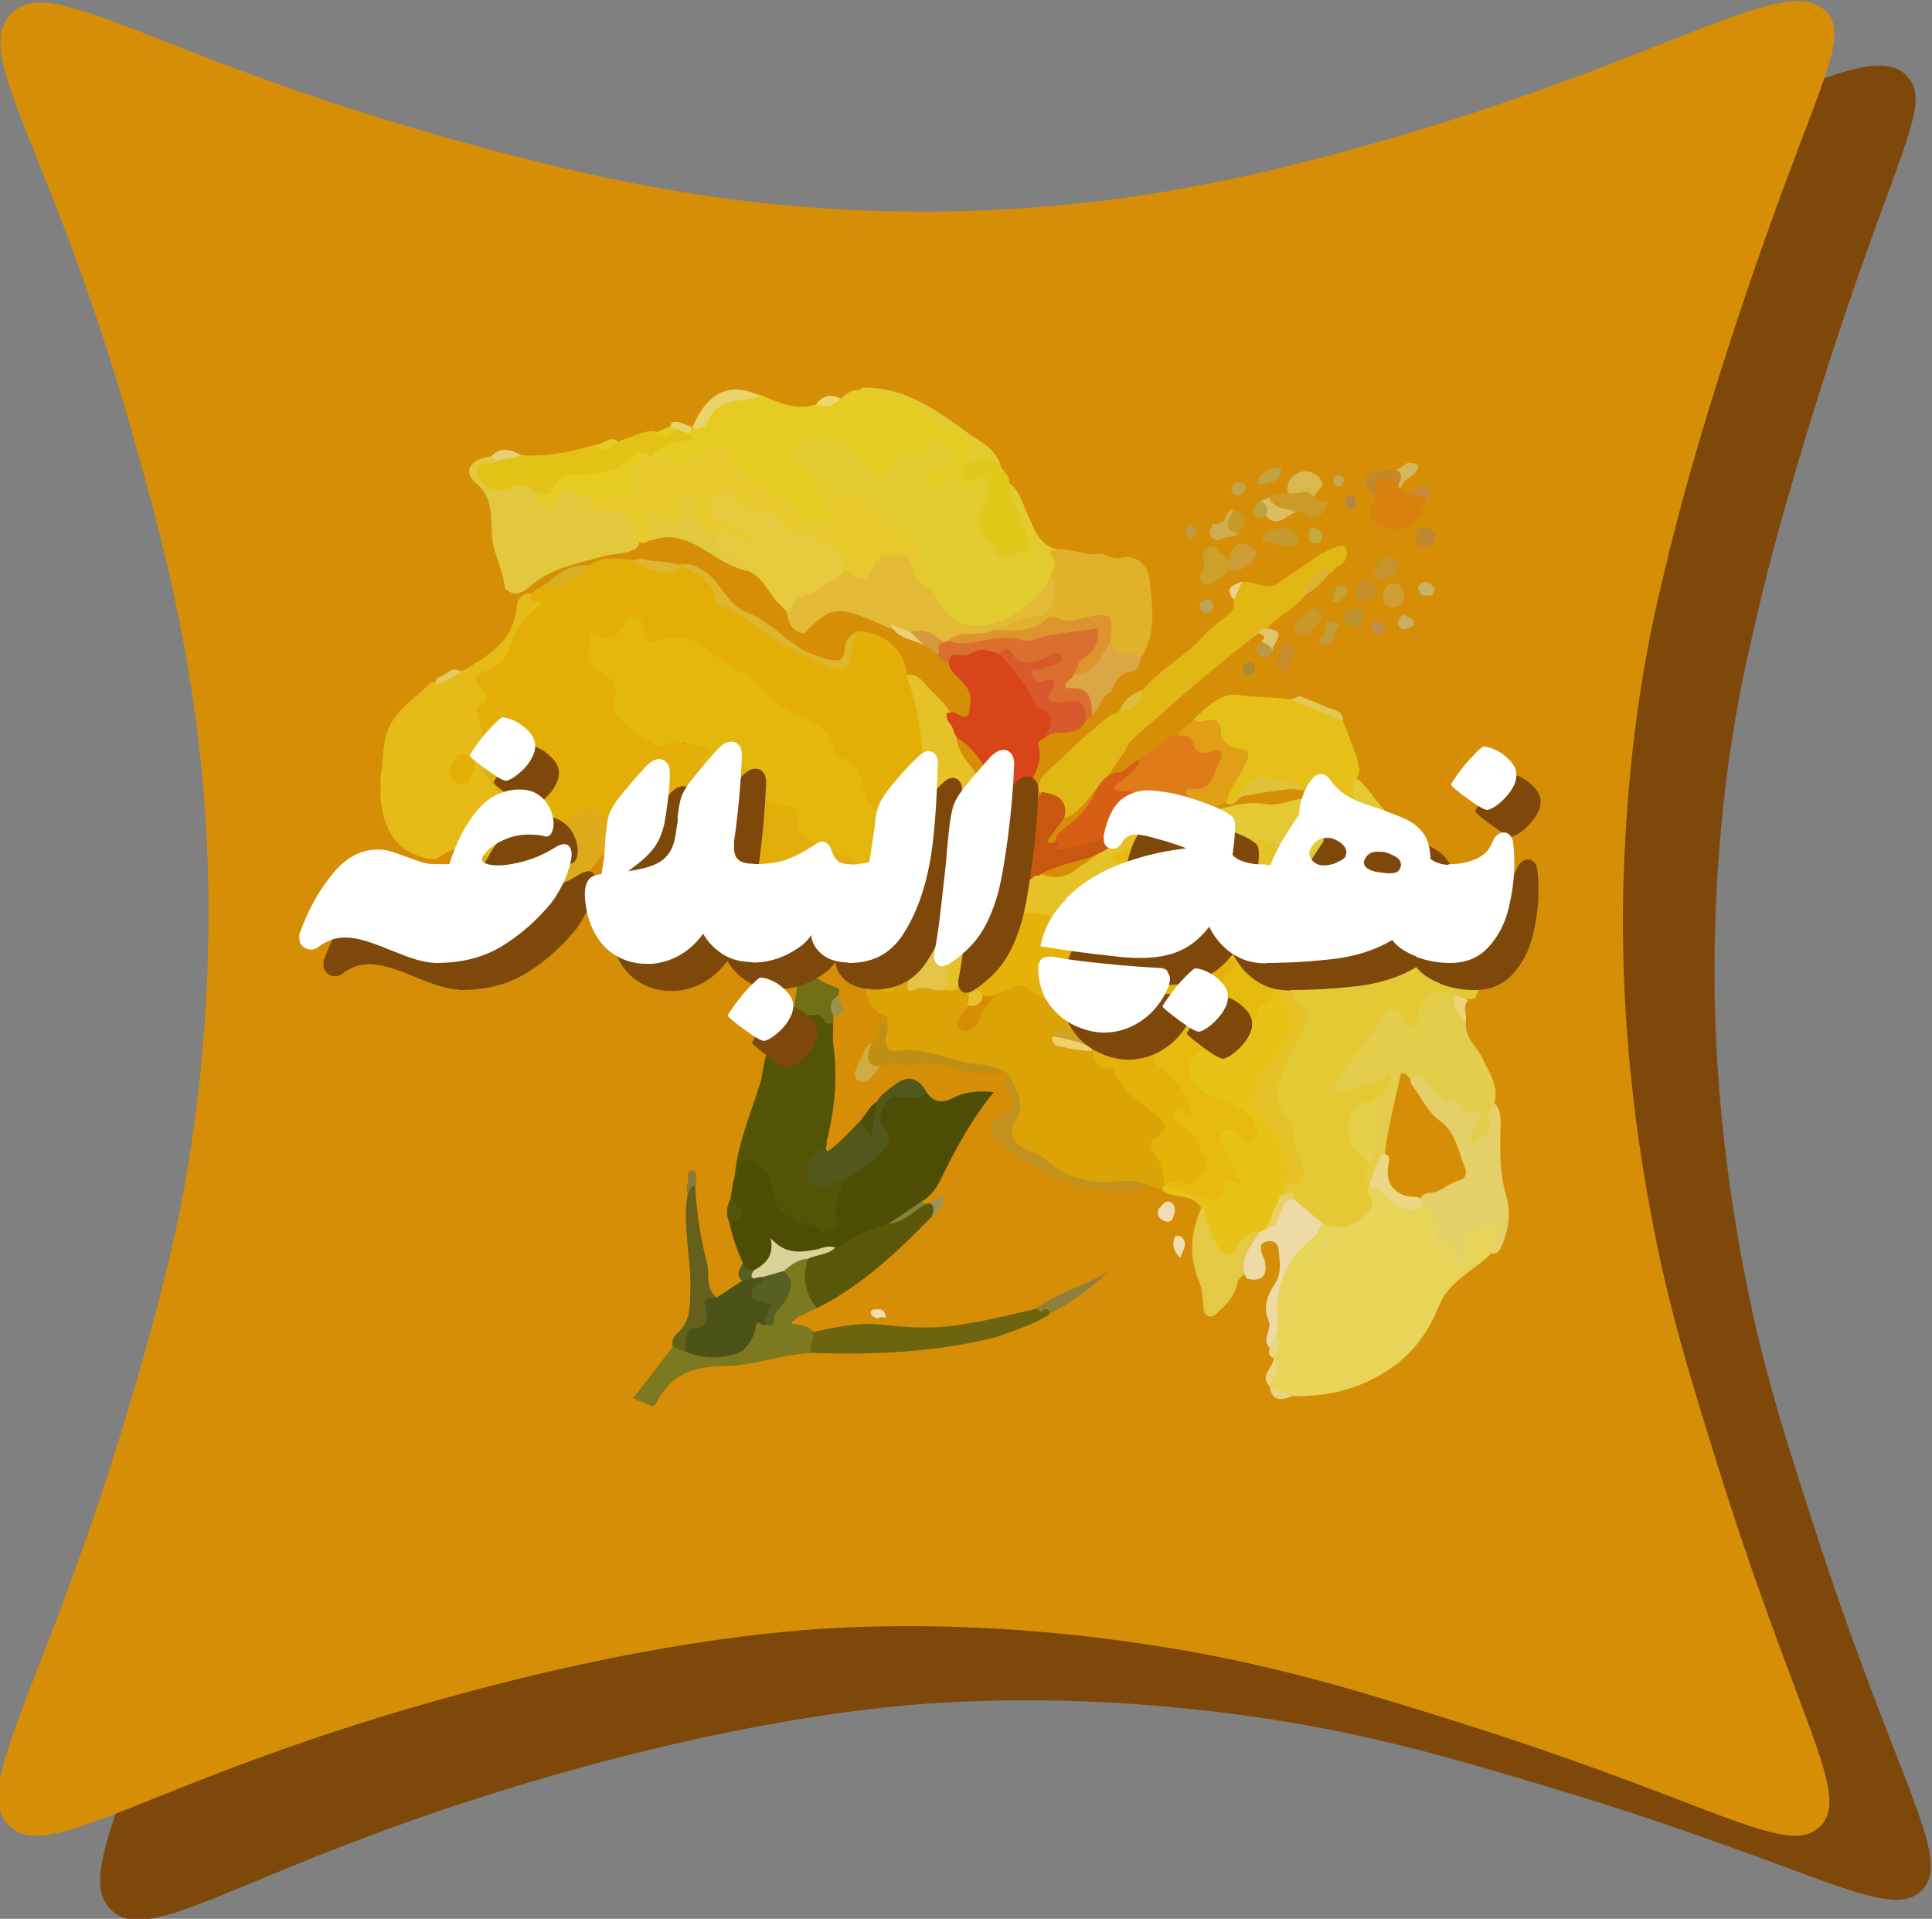 <?xml version="1.0" encoding="UTF-8"?>
<svg id="a" data-name="Layer 1" xmlns="http://www.w3.org/2000/svg" viewBox="0 0 46.35 46.03">
  <rect x="0" y="0" width="46.35" height="46.03" fill="#808080" stroke="none"/>
  <defs>
    <style>
      .b {
        fill: #bbb656;
      }

      .b, .c, .d, .e, .f, .g, .h, .i, .j, .k, .l, .m, .n, .o, .p, .q, .r, .s, .t, .u, .v, .w, .x, .y, .z, .aa, .ab, .ac, .ad, .ae, .af, .ag, .ah, .ai, .aj, .ak, .al, .am, .an, .ao, .ap, .aq, .ar, .as, .at, .au, .av, .aw, .ax, .ay, .az, .ba, .bb, .bc, .bd, .be, .bf, .bg, .bh, .bi, .bj, .bk, .bl, .bm, .bn, .bo, .bp, .bq, .br, .bs, .bt, .bu, .bv, .bw, .bx, .by, .bz, .ca, .cb, .cc, .cd, .ce, .cf, .cg, .ch, .ci, .cj, .ck, .cl, .cm, .cn, .co, .cp, .cq, .cr, .cs, .ct, .cu, .cv, .cw, .cx, .cy, .cz, .da, .db, .dc, .dd, .de, .df, .dg, .dh, .di, .dj, .dk, .dl, .dm, .dn, .do, .dp, .dq, .dr {
        stroke-width: 0px;
      }

      .c {
        fill: #d0aa39;
      }

      .d {
        fill: #d5c77e;
      }

      .ds {
        opacity: .7;
      }

      .e {
        fill: #b48f1b;
      }

      .f {
        fill: #e8e25e;
      }

      .g {
        fill: #c7a034;
      }

      .h {
        fill: #8a9279;
      }

      .i {
        fill: #c59c39;
      }

      .j {
        fill: #7e480a;
      }

      .k {
        fill: #e5c918;
      }

      .l {
        fill: #d68e07;
      }

      .m {
        fill: #eac208;
      }

      .n {
        fill: #ba9d61;
      }

      .o {
        fill: #ebd620;
      }

      .p {
        fill: #d82720;
      }

      .q {
        fill: #bcb178;
      }

      .r {
        fill: #b99328;
      }

      .s {
        fill: #f1f296;
      }

      .t {
        fill: #edcd12;
      }

      .u {
        fill: #b2af7a;
      }

      .v {
        fill: #b8ad4e;
      }

      .w {
        fill: #1b3c04;
      }

      .x {
        fill: #d59e56;
      }

      .y {
        fill: #e8bc05;
      }

      .z {
        fill: #c19f3e;
      }

      .aa {
        fill: #b8ac59;
      }

      .ab {
        fill: #ede898;
      }

      .ac {
        fill: #e7e53e;
      }

      .ad {
        fill: #c39c33;
      }

      .ae {
        fill: #f3eda8;
      }

      .af {
        fill: #eee33f;
      }

      .ag {
        fill: #d8cb6d;
      }

      .ah {
        fill: #57702c;
      }

      .ai {
        fill: #f5f6b8;
      }

      .aj {
        fill: #dfd08c;
      }

      .ak {
        fill: #e8e053;
      }

      .al {
        fill: #839667;
      }

      .am {
        fill: #c38939;
      }

      .an {
        fill: #f7f7b6;
      }

      .ao {
        fill: #c48654;
      }

      .ap {
        fill: #224c32;
      }

      .aq {
        fill: #ded355;
      }

      .ar {
        fill: #dc6341;
      }

      .as {
        fill: #cca649;
      }

      .at {
        fill: #234109;
      }

      .au {
        fill: #eac910;
      }

      .av {
        fill: #b68543;
      }

      .aw {
        fill: #45611e;
      }

      .ax {
        fill: #b1936a;
      }

      .ay {
        fill: #e6a61e;
      }

      .az {
        fill: #cdb974;
      }

      .ba {
        fill: #e7da1b;
      }

      .bb {
        fill: #d8bd31;
      }

      .bc {
        fill: #eae868;
      }

      .bd {
        fill: #968a46;
      }

      .be {
        fill: #c7c091;
      }

      .bf {
        fill: #66724e;
      }

      .bg {
        fill: #dfc83d;
      }

      .bh {
        fill: #707951;
      }

      .bi {
        fill: #ab8157;
      }

      .bj {
        fill: #e7e275;
      }

      .bk {
        fill: #e7d750;
      }

      .bl {
        fill: #fff;
      }

      .bm {
        fill: #f6fbe9;
      }

      .bn {
        fill: #bf9035;
      }

      .bo {
        fill: #d9453c;
      }

      .bp {
        fill: #3f5313;
      }

      .bq {
        fill: #bd8539;
      }

      .br {
        fill: #edeca7;
      }

      .bs {
        fill: #ebd836;
      }

      .bt {
        fill: #dbc348;
      }

      .bu {
        fill: #d97c0e;
      }

      .bv {
        fill: #ddefd8;
      }

      .bw {
        fill: #f5eea3;
      }

      .bx {
        fill: #627d4c;
      }

      .by {
        fill: #f1ec8e;
      }

      .bz {
        fill: #c24113;
      }

      .ca {
        fill: #eeda20;
      }

      .cb {
        fill: #bba353;
      }

      .cc {
        fill: #b3ac58;
      }

      .cd {
        fill: #c3bd92;
      }

      .ce {
        fill: #ece52f;
      }

      .cf {
        fill: #eae249;
      }

      .cg {
        fill: #ddad06;
      }

      .ch {
        fill: #194221;
      }

      .ci {
        fill: #e0963f;
      }

      .cj {
        fill: #d54c1b;
      }

      .ck {
        fill: #e5e123;
      }

      .cl {
        fill: #e3b722;
      }

      .cm {
        fill: #edda5f;
      }

      .cn {
        fill: #edec64;
      }

      .co {
        fill: #e9da64;
      }

      .cp {
        fill: #c8a839;
      }

      .cq {
        fill: #e37522;
      }

      .cr {
        fill: #b4933a;
      }

      .cs {
        fill: #e8cd48;
      }

      .ct {
        fill: #eef2b7;
      }

      .cu {
        fill: #bf963f;
      }

      .cv {
        fill: #b09f5f;
      }

      .cw {
        fill: #d0b859;
      }

      .cx {
        fill: #ecce20;
      }

      .cy {
        fill: #f3f1c6;
      }

      .cz {
        fill: #364d27;
      }

      .da {
        fill: #bbac6b;
      }

      .db {
        fill: #113b1f;
      }

      .dc {
        fill: #ede354;
      }

      .dd {
        fill: #fdfdfd;
      }

      .de {
        fill: #c6a446;
      }

      .df {
        fill: #123204;
      }

      .dg {
        fill: #c8aa40;
      }

      .dh {
        fill: #ebe38e;
      }

      .di {
        fill: #ebed92;
      }

      .dj {
        fill: #e6dd99;
      }

      .dk {
        fill: #f3f5b8;
      }

      .dl {
        fill: #fbeb9a;
      }

      .dm {
        fill: #f0f27a;
      }

      .dn {
        fill: #e2c238;
      }

      .do {
        fill: #f5f79c;
      }

      .dp {
        fill: #f6f1ab;
      }

      .dq {
        fill: #deb163;
      }

      .dr {
        fill: #e5bc0e;
      }
    </style>
  </defs>
  <g>
    <path class="j" d="M45.76,1.84c.7.74-.53,2.14-2.69,9.48-.65,2.2-.9,3.36-1.11,4.28-.49,2.15-.74,4.34-.81,6.55-.1,3.06.21,6.09.84,9.08.41,1.92.86,3.31,1.49,5.27,2.05,6.36,3.38,8.06,2.63,8.84-.76.8-2.57-.55-8.79-2.42-2.36-.71-4.52-1.36-7.4-1.76-2.39-.33-4.79-.45-7.2-.32-.95.05-4.19.26-9.28,1.7-7.38,2.09-9.82,4.27-10.79,3.26-.99-1.02,1.16-3.68,3.32-12.02.33-1.29.55-2.27.74-3.38.44-2.58.59-5.18.46-7.83-.21-4.36-1.17-7.67-1.95-10.28C3.21,5.54,1.26,3.36,2.22,2.36c1.02-1.05,3.48,1.1,11.64,3.17,2.9.73,5.5,1.2,8.45,1.31,1.49.06,2.98.03,4.45-.1,2.84-.24,5.06-.77,6.67-1.21,8.24-2.22,11.31-4.78,12.33-3.7Z"/>
    <path class="l" d="M43.82.29c.69.75-.55,2.14-2.8,9.45-.67,2.19-.94,3.35-1.16,4.27-.52,2.15-.79,4.34-.89,6.55-.14,3.06.14,6.09.74,9.09.39,1.93.82,3.32,1.43,5.29,1.98,6.39,3.29,8.1,2.53,8.87-.77.79-2.56-.58-8.76-2.52-2.35-.74-4.51-1.41-7.38-1.84-2.39-.36-4.78-.51-7.2-.41-.95.04-4.19.21-9.3,1.6-7.41,2.01-9.87,4.15-10.83,3.14-.98-1.03,1.2-3.67,3.45-11.98.35-1.29.58-2.27.78-3.37.46-2.57.64-5.18.55-7.82-.16-4.36-1.08-7.68-1.83-10.3C1.22,3.51-.7,1.31.27.33,1.3-.71,3.73,1.47,11.87,3.62c2.89.77,5.49,1.26,8.44,1.41,1.49.08,2.98.06,4.45-.05,2.84-.21,5.07-.72,6.68-1.13C39.71,1.72,42.81-.8,43.82.29Z"/>
  </g>
  <g class="ds">
    <path class="cf" d="M35.61,23.07c-.06-.55-.38-.96-.7-1.38-.08-.18-.31-.19-.4-.35h0c-.12-.12-.17-.27-.18-.44h0c-.04-.24-.11-.47-.29-.65-.23-.2-.31-.54-.62-.65-.37-.24-.53-.67-.87-.93-.28.11-.14.38-.19.6-.29-.63-.7-.76-1.04-.36.05.11.08.23-.09.25-.29.04-.57.18-.86.13-.66-.11-1.22.18-1.81.36-.11.03-.2.1-.17.24.12.17.31.26.47.19.56-.22,1.01.18,1.53.21.3.02.45.23.61.53.22.41.23.71.03,1.11-.15.31-.13.68.09,1,.12.17.11.33-.02.5-.16.21-.21.44-.02.65.27.3.13.56-.05.82-.31.43-.4.93-.52,1.43-.03.11,0,.24.09.31.42.34.35.86.52,1.29.09.23-.05.33-.27.36-.09.06-.14.14-.15.25.01.22.31.11.34.31.16.25.42.38.65.53.58.23.82.18,1.23-.27.21-.23.01-.44,0-.66,0-.04,0-.08-.02-.12-.07-.15.01-.3-.01-.45-.05-.18-.21-.29-.3-.44-.25-.43-.17-.73.28-.97.1-.05.19-.11.28-.17.06-.04.11-.09.15-.15.07-.12.17-.26.08-.38-.11-.14-.26-.02-.38.03-.13.05-.25.12-.4.12-.12,0-.24.04-.4.08.27-.62.74-1.05,1.08-1.57.11-.17.24-.04.32.09.06.1.13.19.26.16.14-.03.19-.14.23-.27.14-.51.28-.58.81-.45.1.04.21.05.31,0,.21.06.21-.12.27-.23-.06-.25.2-.44.13-.69Z"/>
    <path class="dm" d="M32.84,28.44c-.03.06-.04.13,0,.2.17.29.04.39-.2.59-.33.29-.59.23-.92.12-.95.64-1.27,1.55-1.17,2.65.05.19-.04.39.01.58h0c.09.25-.2.44-.1.68h0c.13.2.32.24.54.23.87.02,1.66-.17,2.4-.69.55-.39.88-.88,1.12-1.47.24-.61.86-.85,1.27-1.28.18-.14.27-.32.19-.54-.05-.15-.18-.21-.33-.21-.24,0-.41.15-.53.35-.06.11-.04.23-.07.3-.48-.15-.52-.57-.61-.97-.05-.22-.26-.14-.42-.13-.27.07-.49,0-.67-.21-.13-.15-.29-.26-.51-.2Z"/>
    <path class="ac" d="M25.38,13.18c-.46-.09-.57-.5-.73-.85-.12-.25-.18-.54-.42-.73-.19.12-.07.27-.02.4.1.27.22.54.33.81.04.12.18.28-.02.35-.16.06-.36.14-.5-.04-.26-.32-.55-.65-.23-1.1.02-.02.02-.05.03-.08.02-.21.08-.45-.11-.58-.17-.11-.34.04-.48.15q-.34-.21-.67-.05c0-.12.12-.11.19-.15.22-.12.44-.24.27-.54-.16-.28-.48-.37-.74-.2-.12.08-.24.14-.38.14-.27,0-.49.08-.6.36-.1.24-.26.19-.37.02-.13-.19-.29-.33-.45-.48-.35-.34-.75-.27-1.13-.16-.34.1-.42.47-.2.74.07.09.16.16.24.23.31.31.66.51,1.13.51.27,0,.45.28.56.51.11.23.24.36.49.39.24.04.35.18.39.41.05.29.18.55.23.84.05.12.13.22.19.32.45.75,1.3.91,2.03.43.39-.26.72-.56.91-.99.17-.2-.06-.45.07-.66Z"/>
    <path class="cx" d="M12.38,14.69c-.13.75-.73,1.08-1.31,1.42-.27.02-.48.22-.74.27-.39.4-.91.68-1.07,1.27-.08.31-.07.63-.12.94,0,.03,0,.05-.02.07.03.16,0,.32.01.49.07.74.36,1.29,1.15,1.45.12.03.23-.01.31-.07.35-.26.66-.17.97.07.14.07.29.09.43.13.26.07.44.04.41-.3-.03-.29.32-.37.37-.61.01-.29-.14-.48-.38-.59-.16-.07-.25-.2-.36-.32-.31-.32-.32-.69-.37-1.12-.06-.47.22-.94-.05-1.39-.08-.13.06-.19.16-.24.33-.17.53-.44.65-.79.08-.23.21-.42.39-.58.4-.36.38-.39-.12-.56-.26.04-.3.23-.3.45Z"/>
    <path class="ce" d="M19.43,11.34c-.07-.07-.15-.13-.21-.2-.21-.22-.14-.52.15-.62.5-.17,1.15.09,1.4.58.09.18.21.31.41.29.2-.01.19-.19.24-.34.06-.23.28-.26.47-.22.17.03.32.03.41-.11.11-.16.21-.23.37-.11.13.1.33.17.32.35-.01.18-.2.25-.36.3-.05.02-.11.01-.16.03-.15.05-.2.15-.13.29.07.13.17.1.28.03.38-.25.42-.23.51.23.15-.05.05-.2.11-.28-.08-.25.14-.4.2-.61-.12-.35-.32-.61-.67-.79-.33-.16-.6-.42-.95-.57-.39-.16-.79-.24-1.2-.22-.19-.04-.31.08-.44.18-.19.08-.39.07-.58.14-.5.19-.93-.05-1.37-.22-.31-.05-.6.08-.89.11-.15.01-.21.12-.27.23-.1.19-.24.34-.44.43h0c-.05.03-.08.07-.11.12-.17.17-.43.13-.62.26-.12.08-.33.1-.27.33.49.2.97.34,1.44-.09.11-.1.23-.12.39.08.28.37.56.77,1.05.92.19.06.33.2.45.36.11.14.23.28.39.38.22.13.44.11.62-.06.17-.17.09-.37-.03-.53-.16-.23-.36-.43-.48-.68Z"/>
    <path class="bc" d="M34.91,23.87c-.58-.18-.8-.05-.9.55-.02.11-.05.19-.16.21-.12.02-.11-.09-.14-.16-.17-.31-.38-.37-.52-.12-.31.56-.77,1-1.08,1.55-.05.09-.11.17-.03.26.07.07.15.04.23,0,.32-.17.72-.07,1.03-.43,0,.3-.1.45-.24.56-.17.15-.22.33-.2.56.05.36-.12.71-.03,1.08-.02.15-.23.3,0,.45.24-.12.27-.37.34-.59.07-.69.25-1.36.4-2.04.15-.04.17.13.27.16.18.1.38.17.46.4.05.13.15.19.3.18.11,0,.22,0,.3.1.17.19.54.28.26.66-.05.07-.01.2.08.26.1.07.18,0,.26-.05.4-.25.31-.64.31-1.01.12-.42-.14-.73-.29-1.07-.13-.28-.42-.48-.39-.83-.08-.22-.18-.43-.25-.66Z"/>
    <path class="o" d="M30.96,16.78c-.42-.07-.84-.04-1.26-.11-.41-.07-.76.31-1.07.59.06.13.17.12.28.11.15-.01.23.05.27.19.07.21.21.36.41.44.22.09.18.21.11.39-.11.28-.43.49-.3.86.1.08.19.04.27-.03.08-.1.19-.15.28-.24.18-.18.36-.27.62-.14.19.09.43.07.65.12.04,0,.08-.01.11-.04.54-.23.68-.17.83.35.03.1.05.23.21.2.12-.02.11-.13.12-.23.02-.18-.12-.38.04-.56.16-.17.04-.35.02-.52-.11-.29-.22-.59-.34-.88-.38-.28-.79-.45-1.26-.51Z"/>
    <path class="ak" d="M11.77,10.95c-.47.05-.68.36-.37.62.47.39.36.9.41,1.35.05.42.27.78.3,1.19.21.22.42.11.59-.03.5-.45,1.15-.56,1.76-.73.2-.06.41-.06.61-.11.13-.04.25-.08.27-.24-.09-.66-.16-.74-.78-.85-.14-.03-.26-.08-.34-.2-.48-.34-.56-.33-.94,0-.23.2-.24-.11-.35-.18-.19-.2-.41-.28-.67-.15-.1.05-.21.06-.32.02-.12-.04-.25-.08-.28-.22-.04-.16.11-.16.21-.2.09-.04.13-.1.1-.2-.04-.05-.1-.07-.17-.06Z"/>
    <path class="dn" d="M25.38,13.18c0,.09-.36-.07-.12.19.09.09.03.26-.03.38.01.23.02.47-.12.68-.09.14-.21.24-.4.25-.34.02-.59.26-.87.42.37.25.76.1,1.09-.04.47-.19.94-.11,1.41-.17.34-.05.14.34.21.52.11.45.48.36.8.41.42-.62.29-1.31.22-1.97-.02-.21-.26-.57-.66-.47-.17.04-.33-.04-.48-.11-.36.11-.7-.14-1.06-.09Z"/>
    <path class="di" d="M35.84,26.43c-.07.18-.17.33-.11.55.08.3-.34.24-.33.53-.23-.25-.06-.36,0-.5.07-.16.28-.43-.17-.33-.08.02-.13-.02-.16-.09-.03-.06-.08-.17-.1-.17-.52.1-.63-.53-1.05-.6-.14.1-.06.19,0,.28.21.27.33.58.64.8.36.26.43.73.59,1.13.05.13,0,.26-.15.29-.26.06-.44.3-.72.3-.1,0-.18.07-.22.17-.02.06-.02.12,0,.18.23-.07.37-.05.32.25-.03.22.24.4-.02.71.31-.08.6-.25.52.19-.02.1.08.15.16.15.15,0,.18-.13.14-.24-.09-.25.05-.4.22-.53.13-.1.28-.15.42-.04.15.11.09.24.04.38-.03.08-.06.16-.09.23.19.03.23-.12.28-.24.16-.37.19-.78.09-1.13-.18-.59-.15-1.18-.14-1.78,0-.19-.02-.35-.17-.48Z"/>
    <path class="cl" d="M12.73,19.81c-.13.25-.64.3-.39.76.04.08-.14.16-.21.1-.17-.13-.37-.07-.54-.16-.13.3,0,.54.18.78.49.1.98.02,1.47.06.54.01.85-.38,1.13-.74.17-.21.38-.4.5-.66.07-.14.25-.22.4-.17.36.13.75.2,1.01.54.17.21.3.48.57.59.22,0,.03-.26.19-.31-.16-.47-.6-.63-.95-.89-.08-.06-.2-.06-.26-.12-.33-.34-.7-.41-1.13-.18-.06.03-.15.05-.2,0-.4-.32-.72,0-.95.2-.28.25-.51.27-.82.17Z"/>
    <path class="ah" d="M19.18,31.58c.14-.07.28-.13.42-.2-.1-.39-.2-.78-.21-1.19-.29-.09-.48.05-.61.29.2.52-.11.86-.44,1.19-.11,0-.24-.04-.29.1-.32.83-.96.73-1.62.56-.09-.04-.19-.08-.29-.02l-.95,1.23c.14.08.31.11.45.2.03-.02.09-.04.1-.07.33-.69.9-.9,1.64-.9.73,0,1.43-.31,2.16-.31.01-.19.12-.38-.06-.55-.13-.12-.31-.13-.51-.16.09-.08.14-.12.19-.17Z"/>
    <path class="bp" d="M19.47,31.96c.16.14-.19.37.08.5,1.46.04,2.91-.02,4.33-.38.44-.16.9-.29,1.31-.56q0-.19-.31-.13c-.72.17-1.43.35-2.16.43-.51.05-1.02.02-1.53-.04-.59-.07-1.15.06-1.71.18Z"/>
    <path class="ba" d="M11.93,11.05s-.02.03-.03.03c-.19.08-.56-.01-.42.4.07.21.53.37.75.23.26-.18.44,0,.65.09.15.22.31.21.45,0,.08-.12.18-.23.32-.25.63-.06,1.25-.16,1.77-.57.06,0,.12,0,.18-.05.25-.23.55-.35.89-.36.24,0,.15-.08.04-.17-.05-.1-.14-.15-.25-.16-.21.03-.4.17-.62.1-.26,0-.48.14-.73.21-.03.02-.07.03-.1.05-.19,0-.36.22-.56.07-.57.17-1.14.29-1.74.25-.21,0-.43-.08-.59.12Z"/>
    <path class="bm" d="M30.6,32.05c.02-.09.07-.19.06-.28-.11-.86.18-1.55.85-2.08.12-.09.15-.23.21-.35-.22-.19-.45-.37-.67-.56-.22-.18-.28.03-.36.15-.09.13-.1.33-.28.39-.11.04-.2.1-.28.19-.21.32-.56.6-.27,1.05.02.04.03.08.05.11.34.09.5-.05.44-.38-.01-.08-.06-.16-.08-.23-.04-.13-.05-.25.13-.28.16-.03.25.04.27.18.03.28.09.58-.09.84-.18.27-.28.58-.15.86.11.24-.2.48.05.69.14-.06.16-.18.14-.31Z"/>
    <path class="ck" d="M23.35,11.07c-.27.11-.36.27-.12.5.14-.05.28-.11.43-.17.04.29.09.53-.1.8-.13.19-.14.5.12.7.08.06.19.14.19.21-.01.33.13.25.35.21.57-.11.56-.09.36-.64-.13-.36-.37-.68-.37-1.08.03-.19-.15-.29-.21-.43-.19-.23-.41-.3-.66-.1Z"/>
    <path class="cz" d="M16.14,32.31c.1.04.21.08.31.13.09-.22.13-.47.42-.56.11-.03.14-.2.14-.32,0-.17.08-.31.17-.44-.26-.22-.15-.55-.22-.83-.16-.6-.25-1.23-.28-1.85-.2-.07-.18.07-.18.19-.14.78.09,1.55.06,2.33-.01.38.01.74-.31,1.02-.1.09-.15.2-.11.34Z"/>
    <path class="ac" d="M23.35,11.07c.23-.02.46-.04.66.1-.13-.43-.53-.59-.84-.82-.7-.51-1.4-1.01-2.32-1.05-.1,0-.2-.02-.25.08.42.12.85.16,1.27.33.42.18.71.54,1.14.71.17.07.3.39.34.64Z"/>
    <path class="s" d="M16.61,10.25c.16.08.34-.03.36-.1.21-.6.74-.5,1.19-.61.02,0,.03-.04.05-.06-.72-.32-1.24-.07-1.6.77Z"/>
    <path class="az" d="M29.59,12.22c-.21,0-.14.28-.32.32-.05.05-.11.04-.17.02-.04.11-.15.21-.03.33.09.1.2.05.3.01.11-.04.25.01.34-.11-.26-.15-.01-.4-.11-.58Z"/>
    <path class="bj" d="M30.96,16.78c.42.17.84.34,1.26.51,0-.26-.23-.25-.38-.32-.21-.1-.44-.18-.66-.27-.07.03-.15.06-.22.08Z"/>
    <path class="d" d="M33.61,11.71c.03-.26.41-.26.41-.55-.13-.07-.25-.1-.36.02-.05.03-.09.06-.14.09-.02.13-.02.26,0,.39.02.04.05.05.09.04Z"/>
    <path class="dp" d="M34.91,23.87c-.09.29.09.47.25.66.05-.17-.09-.37.06-.54-.1-.04-.2-.08-.31-.12Z"/>
    <path class="br" d="M11.93,11.05c.2-.04.4-.08.59-.12-.26-.15-.51-.23-.75.03.05.03.11.06.16.09Z"/>
    <path class="do" d="M19.58,9.7c.23.08.42.05.58-.14-.23-.12-.43-.07-.58.14Z"/>
    <path class="an" d="M35.61,23.07c-.04.23-.34.41-.13.69.04-.23.36-.41.13-.69Z"/>
    <path class="dk" d="M30.46,33.26c.02-.23.35-.41.1-.68-.01.23-.36.41-.1.68Z"/>
    <path class="be" d="M34.43,14.13c-.09-.11-.18-.22-.34-.13-.07.04-.08.11-.05.18.07.16.2.1.32.1.02-.05.05-.1.07-.14Z"/>
    <path class="dh" d="M10.49,16.25c-.02.05-.04.1-.06.16.25-.02.44-.19.65-.29-.25-.18-.39.11-.59.14Z"/>
    <path class="ce" d="M14.27,10.67c.22.25.39.09.56-.07-.21-.19-.37.1-.56.07Z"/>
    <path class="ct" d="M31,33.49c-.18-.08-.36-.15-.54-.23.06.37.28.34.54.23Z"/>
    <path class="dk" d="M30.6,32.05c-.05.1-.09.21-.14.31-.04.1-.01.18.09.22.02-.18.27-.33.04-.53Z"/>
    <path class="s" d="M16.11,10.14s-.02.06-.03.08c.03.06.08.08.15.07.1.04.2.07.3.11.02-.05.05-.1.07-.15-.16-.05-.3-.18-.49-.11Z"/>
    <path class="bf" d="M16.51,28.63c.05-.08.06-.19.18-.19,0-.13.08-.28-.07-.36-.08-.04-.1.06-.13.11.08.15-.09.3.02.45Z"/>
    <path class="bw" d="M34.33,20.9c-.13.23-.07.37.18.44.02-.18-.04-.33-.18-.44Z"/>
    <path class="ab" d="M34.51,21.34c.05.21.22.29.4.35.03-.31-.26-.24-.4-.35Z"/>
    <path class="bs" d="M30.86,28.35c.11.03.23.15.34.01.09-.12.1-.25.05-.39-.11-.28-.22-.57-.22-.89,0-.1-.05-.18-.12-.26-.36-.38-.3-.63-.13-1.12.15-.42.41-.77.57-1.18.07-.17.03-.29-.12-.4-.25-.19-.26-.41-.04-.64.17-.19.21-.38.04-.6-.25-.33-.24-.92.03-1.25.16-.19.35-.36-.04-.51-.06-.02-.12-.13-.13-.2-.03-.77-.67-.73-1.15-.82-.21-.04-.37-.02-.48-.26-.07-.16-.13-.12-.26.05-.14.18-.36.1-.55.09-.09,0-.18-.07-.27-.1-.06-.02-.11,0-.16.02-.13.11-.27.05-.41.01-.36,0-.69.11-1.01.23-.03.02-.07.04-.1.06-.28.25-.6.45-.9.67-.26.19-.56.24-.86.07-.11-.03-.2.02-.27.09-.29.37-.55.76-1.01,1,.03-.24.16-.44.23-.66.22-.62.33-1.21,0-1.86-.21-.42-.37-.86-.68-1.23-.18-.21-.28-.48-.28-.77-.02-.17-.09-.32-.16-.47-.18-.25-.42-.45-.62-.68-.1-.12-.23-.2-.4-.17-.05.03-.1.09-.07.14.32.62.16,1.32.37,1.96.07.21,0,.41-.03.62-.04.34-.03.69-.02,1.04-.08.27-.09.54,0,.82.19.57.31,1.13-.05,1.68-.04.06-.04.13-.02.2.5.19.72.55.64,1.09.05.1.15.14.25.11.24-.06.3.11.39.27.2.03.33-.02.37-.24q-.39-.62.21-1.14s0,.02.03-.03c.4-.74,1.05-.73,1.76-.61.41.07.82.12,1.24.17.13.02.26.08.37.16-.11-.05-.23-.12-.29.07,0,.2.3.09.31.29.21.08.4.16.63.07.37-.14.5-.4.27-.72-.25-.33-.43-.67-.54-1.07-.08-.3-.38-.37-.65-.49.42-.33.87-.21,1.31-.21.32-.15.62-.1.74.19.24.61.78,1,1.07,1.58.17.34.33.73.74.92.17.07.11.27,0,.4-.17.21-.15.43-.03.66.24.45.24.6-.12.96-.35.34-.4.82-.64,1.2-.08.12-.06.28.04.39.42.49.75,1.03.83,1.68Z"/>
    <path class="ca" d="M30.86,28.35c.12-.66-.23-1.14-.63-1.57-.23-.25-.17-.44-.05-.7.21-.44.46-.85.77-1.23.17-.21.17-.45-.03-.68-.2-.23-.27-.48.01-.72.27-.23.05-.48-.11-.52-.52-.14-.52-.67-.8-.99-.2-.23-.32-.55-.57-.78-.18-.16-.29-.4-.38-.64-.09-.26-.37-.31-.6-.39-.2-.07-.21.13-.27.24,0,.03.01.07.03.07.56.23.77.81,1.15,1.21.18.18.38.39.12.68-.1.12-.08.33.04.42.26.19.38.62.83.53.14-.03.19.1.15.23-.14.37-.36.68-.59,1-.03.04-.1.09-.14.08-.53-.12-.73.35-1.06.59-.4.29-.39.73,0,1.05.17.14.37.24.59.31.28.09.55.21.69.5.03.06.04.14-.01.2-.07.07-.13,0-.18-.04-.16-.15-.34-.23-.52-.06-.18.17-.07.36.01.54.02.05.06.1.08.15.05.15.2.42.16.43-.27.03-.24.35-.44.41-.14.04-.28-.02-.41-.05-.22-.05-.41-.18-.63-.22-.04,0-.08,0-.12.01-.06.04-.08.09-.06.16.29.19.72.05.93.41.03.13-.03.24-.07.36-.09.24-.05.4.18.56.57.38.56.4,1.04-.1.07-.08.11-.2.23-.23.07-.04.14-.07.21-.11.24-.2.33-.46.33-.76.04-.1.09-.21.13-.31Z"/>
    <path class="cn" d="M32.86,27.92c.1-.4.22-.79.12-1.2-.04-.17.06-.29.1-.43-.19.19-.53.13-.66.44-.23.55.08.87.43,1.2Z"/>
    <path class="ai" d="M34.06,28.96c.02-.05.04-.11.06-.16-.09-.13-.23-.07-.34-.1-.36-.08-.53-.34-.48-.71.02-.14.09-.32-.16-.31-.09.23-.19.46-.28.69,0,.02-.01.05-.01.07.18.1.36.17.5.35.17.22.44.26.72.17Z"/>
    <path class="by" d="M30.73,28.66c-.11.25-.22.51-.33.76.26.07.23-.18.31-.3.09-.13.06-.38.33-.34.02-.35-.21-.07-.31-.12Z"/>
    <path class="cg" d="M27.88,28.54s.03-.09.05-.14c.16-.24.02-.45-.08-.66-.06-.12-.16-.26-.02-.38.33-.27.12-.49-.06-.7-.09-.11-.22-.17-.32-.26-.08-.07-.19-.13-.25-.22-.27-.42-.66-.71-1.03-1.02-.23-.17-.58,0-.76-.28.03-.11.09-.11.18-.07.12.05.25.14.39.03,0-.11-.08-.19-.04-.34.12-.46-.12-.7-.57-.61-.28.06-.44-.13-.65-.21-.2-.08-.4-.23-.6,0-.26.23-.53.45-.63.8-.02.08-.08.15-.15.19-.1.07-.21.1-.31.02-.11-.09-.06-.2,0-.3.06-.1.21-.15.18-.31.07-.28.08-.48-.31-.33-.08.03-.19,0-.28,0-.1-.08-.21-.15-.34-.13-.33.04-.39-.09-.32-.39.04-.18.08-.38.01-.57.44-.64.42-1.3.13-1.98-.1-.23-.03-.46-.01-.69.01-.21-.06-.29-.26-.17-.23.13-.39.64-.23.9.13.21.16.44.23.66.08.25.04.46-.14.65-.19.2-.27.45-.21.73.03.12.04.26-.06.35-.14.14-.11.3-.09.54-.12-.54-.2-1.01-.68-1.26-.17-.04-.33-.16-.52-.14-.05.05-.07.1-.03.16.37.29.49.73.61,1.14.1.33.12.69.52.81.08.03.07.11.05.18-.23.61-.15.72.5.77.77.06,1.51.32,2.29.39.05.02.1.05.15.07-.01.16.02.3.1.44.11.21.12.39-.03.62-.18.26-.11.58.15.74.59.36,1.16.81,1.9.88.41.04.82-.1,1.23-.01.11.03.22.07.32.1Z"/>
    <path class="df" d="M17.49,29.31c.08.34.18.66.33.98-.06.25.11.26.28.26.36.02.32-.58.69-.48.33.09.63.03.94-.02.1-.01.19-.04.29-.05.45-.12.83-.4,1.27-.57.3-.17.63-.32.84-.62.2-.12.33-.3.43-.5.36-.74.74-1.45,1.28-2.11-.38-.04-.68-.01-.98.14-.24.12-.45.12-.62-.12-.21.01-.42.01-.63.01-.38,0-.64.34-.56.7.04.17.24.33.11.5-.16.24-.36.46-.63.59-.14.07-.28.12-.37.26-.13.29-.26.59-.23.92.02.19-.08.23-.23.18-.5-.17-1.09-.25-1.11-.98,0-.05-.03-.11-.07-.15-.17-.21-.31-.52-.62-.48-.29.04-.22.37-.31.57-.02.13-.04.26-.06.39.06.21.12.41-.06.6Z"/>
    <path class="w" d="M17.61,28.32s.02-.05.04-.07c.13-.14.07-.51.35-.41.26.09.52.34.52.65,0,.42.23.6.55.78.2.11.46.06.63.26.07.09.23-.04.34-.09.16-.07,0-.16,0-.24-.01-.32.1-.62.23-.91-.12-.11-.24-.02-.35.01-.14.04-.29.05-.38-.08-.11-.15-.03-.3.06-.42.09-.13.26-.22.23-.42.2-.77.27-1.54.16-2.34-.02-.16,0-.33,0-.49q-.37-.38-.81-.09c-.09.06-.1-.15-.2-.07-.04.07-.09.15-.13.22-.04.18-.12.3-.27.42-.29.23-.24.63-.34.95-.24.77-.57,1.51-.62,2.33Z"/>
    <path class="dr" d="M20.16,22.26c.12.13.28.17.45.19.45-.72.08-1.46-.84-1.67-.24,0-.13.21-.18.33-.21-.18-.13-.27.09-.32.25,0,.49.06.74.07.1,0,.23.05.26-.11-.1-.27-.36-.34-.58-.43-.4-.17-.8-.33-.87-.85-.02-.19-.23-.22-.4-.26-.21-.04-.35-.15-.37-.38-.01-.2-.14-.35-.32-.4-.35-.09-.57-.58-1.02-.31-.1-.37-.41-.34-.69-.35-.09.4-.15.83-.05,1.22.08.32.41.47.72.6.27.11.55.22.72.48.04.06.1.11.17.12.34.04.54.12.27.51-.11.17.2.18.29.37-.34.1-.65.24-.99.32-.08-.17.05-.2.11-.27.19-.2.14-.58-.09-.72-.09-.06-.16-.02-.22.04-.11.11-.27.15-.38.26-.28-.03.06.23-.11.25.1.28.33.46.47.7.27.08.45.29.64.47.16.17.32.35.46.54.1.14.21.22.39.18h0c.25-.21.33-.5.43-.79.06-.17.06-.43.29-.47.22-.03.33.17.44.33.05.03.1.02.15,0,.03-.01.03-.07.07-.04-.03.02-.07.04-.11.05-.09.14-.03.26.05.37Z"/>
    <path class="at" d="M21.3,29.36c-.46.1-.85.36-1.26.57-.21.1-.49.04-.66.27-.14.43-.07.83.22,1.18,1.08-.54,1.93-1.35,2.76-2.2.09-.13.22-.27-.06-.32-.04.01-.07.02-.11.03-.34.07-.55.38-.88.46Z"/>
    <path class="ch" d="M19.83,27.39c-.05.25-.42.25-.43.57,0,.15-.1.27.06.4.15.12.3.14.46.07.11-.04.21-.13.34-.13.34-.18.64-.4.91-.68.18-.19.24-.35.06-.53-.21-.21-.08-.42,0-.61.08-.18.28-.19.48-.16.19.03.38.06.53-.11-.22-.37-.46-.43-.77-.19-.16.12-.34.23-.44.42-.06.19-.24.36-.15.63-.1-.09-.12-.18-.2-.23-.26.27-.51.56-.82.78-.09-.06,0-.16-.04-.23Z"/>
    <path class="f" d="M30.2,29.54c-.27.02-.43.21-.54.42-.12.22-.24.19-.38.04,0-.01-.01-.03-.02-.03-.11-.11-.35-.75-.35-.92,0-.03-.05-.06-.08-.09-.27.59-.32,1.18-.06,1.79.08.18.07.38.1.57.01.09,0,.2.11.25.11.04.18-.03.25-.1.18-.17.36-.34.43-.59.03-.11.05-.25.2-.29-.12-.42.16-.71.35-1.03Z"/>
    <path class="r" d="M27.56,28.44c-.23-.13-.48-.13-.73-.1-.68.07-1.28-.09-1.79-.56-.12-.11-.29-.15-.45-.22-.28-.12-.39-.44-.27-.6.35-.46.04-.8-.11-1.18-.16.12-.13.25-.03.4.16.23.25.43-.15.55-.31.1-.32.51-.02.74.78.61,1.68,1,2.65,1.12.24.03.6-.02.88-.15Z"/>
    <path class="e" d="M24.07,25.71c-.31-.21-.69-.16-1.03-.25-.51-.14-1-.33-1.55-.25-.22.03-.24-.14-.25-.3,0-.12.12-.23.03-.36-.11-.05-.15.01-.16.11-.02.16-.08.29-.22.38-.08.05-.1.13-.13.21-.04.12-.18.25-.06.38.14.15.28,0,.41-.05.19-.01.39-.22.56.03.01.02.06.03.07.02.63-.35,1.21.15,1.82.11.16-.01.33.06.48-.03Z"/>
    <path class="aw" d="M18.98,24.4c.1.03.14.26.32.06.13-.15.36-.22.5.07.02.03.12.02.19.03,0-.06,0-.12.01-.18.09-.16.03-.35.11-.5.02-.06.06-.15-.02-.18-.38-.13-.71-.31-.83-.76-.16.51-.12,1-.28,1.46Z"/>
    <path class="dg" d="M20.16,22.26c-.01-.13-.03-.25-.04-.38h0c-.08-.04-.09-.13-.14-.19-.28-.33-.57-.28-.73.12-.14.33-.27.67-.41,1,.38-.04.42-.36.51-.62.07-.21-.02-.56.27-.56.27,0,.34.32.37.57.01.09.03.16.11.21.02-.05.04-.1.07-.15Z"/>
    <path class="bh" d="M24.87,31.39c.05.02.08.13.16.04.14-.14.14-.01.15.08.54-.25.99-.62,1.44-1.02-.56.35-1.22.5-1.75.89Z"/>
    <path class="cw" d="M21.13,25.57q-.47.05-.22-.54c-.13.04-.16.15-.2.25-.08.21-.32.51-.14.63.25.17.4-.18.57-.35Z"/>
    <path class="dg" d="M18.84,22.81c-.25-.08-.37-.31-.52-.49-.1-.12-.2-.18-.33-.22.06.31.31.5.5.73.09.11.24.15.35-.01Z"/>
    <path class="dd" d="M27.8,28.99c-.06.15,0,.24.13.3.11.05.19,0,.22-.1.04-.12.07-.26-.05-.34-.14-.09-.21.06-.29.14Z"/>
    <path class="df" d="M20.69,26.84c-.06.18.12.24.21.44.05-.34.09-.59.13-.85-.16.1-.23.27-.35.4Z"/>
    <path class="dd" d="M28.31,30.18c.07-.2.21-.34.03-.51-.03-.03-.14-.03-.15-.01-.08.18-.05.33.12.52Z"/>
    <path class="al" d="M20.11,23.88c-.22.13-.21.31-.11.5.46-.07.11-.33.11-.5Z"/>
    <path class="bx" d="M21.3,29.36c.36-.02.6-.29.88-.46-.02-.03-.03-.06-.05-.09-.28.19-.56.37-.84.56Z"/>
    <path class="h" d="M22.29,28.86c.16.08.1.2.06.32.18-.09.24-.27.35-.44-.2-.07-.29.07-.42.13Z"/>
    <path class="dd" d="M21.06,31.63c.06-.05.12-.04.19-.01,0-.14-.06-.23-.23-.21-.05,0-.12,0-.13.07,0,.11.1.11.16.15Z"/>
    <path class="k" d="M30.39,15.09c.25-.31.65-.46.89-.78.19-.21.3-.5.62-.57.08,0,.11-.08.14-.13.14-.04.23-.13.27-.27.03-.23-.06-.3-.28-.21-.11.04-.22.11-.33.15-.33.23-.66.45-1,.68-.27.25-.55-.02-.83,0-.02,0-.04,0-.07,0-.16.1-.26.24-.2.44h0c.06.32-.24.4-.4.56-.09.09-.22.16-.3.27-.44.51-1.07.81-1.49,1.33-.13.23-.37.35-.57.51-.07.03-.14.07-.21.1-.56.41-1.04.92-1.56,1.39-.11.1-.17.25-.15.42.21.21.57.28.6.66.42-.15.6-.55.89-.83.23-.22.36-.52.57-.77.09-.28.34-.43.54-.61.86-.77,1.73-1.52,2.65-2.22.06-.05.15-.05.21-.1Z"/>
    <path class="dq" d="M26.19,17.15c.21-.14.21-.46.47-.55.09-.24.19-.46.5-.49.14-.01.17-.17.2-.29-.07-.12-.19-.15-.32-.14-.21.02-.33-.09-.41-.26-.34.17-.48.58-.86.69-.12.09-.3.14-.27.33.03.19.21.15.34.18.27.07.23.36.36.53Z"/>
    <path class="bu" d="M33.61,11.71s-.04-.02-.06-.03c.02-.31-.17-.3-.4-.27-.41.06-.16.31-.16.49-.14.3-.23.59.19.74.4.14.8-.02.92-.36.04-.1.09-.2.13-.3-.11-.18-.25-.2-.42-.09-.08-.05-.19-.06-.21-.17Z"/>
    <path class="g" d="M31.1,12.29c.05,0,.13-.03.16,0,.34.26.48.06.59-.24-.09-.1-.26.05-.32-.11-.15-.38-.39-.22-.62-.1-.16,0-.31,0-.45.1,0,.5.42.26.65.36Z"/>
    <path class="cp" d="M29.32,13.29c-.12-.04-.14-.25-.34-.15-.19.09-.09.23-.1.35,0,.05.01.12-.01.16-.06.11-.14.23-.02.33.17.14.27-.05.4-.1.26-.17.36-.36.07-.59Z"/>
    <path class="ag" d="M30.9,11.83c.2.07.45-.16.62.1.05-.16.32-.25.14-.46-.11-.13-.28-.2-.45-.15-.24.08-.36.24-.31.51Z"/>
    <path class="z" d="M30.27,12.83s.01.09.03.12c.07.11.73.19.83.09.03-.03.06-.09.05-.1-.09-.11-.16-.27-.33-.26-.2.01-.42-.03-.58.15Z"/>
    <path class="de" d="M30.12,13.34c.05-.26-.18-.24-.32-.31-.25.05-.28.27-.33.45-.05.18.05.24.22.22h0c.17-.09.36-.15.43-.37Z"/>
    <path class="bq" d="M32.99,11.9c.12-.12-.13-.44.27-.42.19,0,.22.09.28.2.04-.14.15-.28-.03-.4-.1,0-.2-.03-.29,0-.16.05-.4,0-.46.21-.05.18.12.29.23.42Z"/>
    <path class="cu" d="M33.39,13.36c-.26,0-.35.18-.43.37-.03.07-.02.14.06.17.21.09.32-.11.48-.16.08-.16.09-.3-.11-.38Z"/>
    <path class="as" d="M33.56,14.03c-.17-.07-.29-.03-.35.15-.04.12-.07.25.05.34.1.07.22.05.31,0,.2-.12.1-.28.05-.44-.02,0-.04-.02-.06-.04Z"/>
    <path class="aj" d="M31.1,12.29c-.21-.12-.54-.04-.65-.36-.08.03-.15.07-.23.1.04.12.05.24.14.34.28.32.49-.01.73-.08Z"/>
    <path class="av" d="M34.06,13.09c.17.08.28.03.35-.08.07-.12.03-.25-.1-.31-.1-.04-.25-.1-.32.06-.06.13-.04.27.07.34Z"/>
    <path class="ad" d="M29.59,12.22c-.05.21-.35.47.11.58.25-.29.22-.44-.11-.58Z"/>
    <path class="aa" d="M30.73,11.23c-.05,0-.12-.04-.16-.02-.15.08-.34.13-.4.32-.03.09.06.12.13.09.19-.07.47-.06.43-.39h0Z"/>
    <path class="aq" d="M26.85,17.06c.33-.01.5-.2.57-.51-.27.08-.46.25-.57.51Z"/>
    <path class="cd" d="M33.64,14.73c-.04.07-.07.14-.11.22.05.16.17.16.3.1.05-.02.11-.05.09-.11-.03-.15-.18-.15-.29-.21Z"/>
    <path class="cc" d="M30.37,12.37c.07-.16.05-.29-.14-.34-.14.08-.19.2-.11.34.07.11.17.03.25,0Z"/>
    <path class="b" d="M31.42,12.76c-.03.11-.06.22.09.26.08.02.17.03.2-.07.03-.11,0-.22-.12-.27-.08-.04-.16-.05-.18.07Z"/>
    <path class="da" d="M29.63,11.88c.13.02.21-.04.25-.13.04-.09-.02-.16-.12-.18-.09-.01-.16.03-.2.11-.05.1.02.15.07.19Z"/>
    <path class="ao" d="M33.81,11.88c.15-.02.29.01.42.09.07-.09.14-.22,0-.27-.17-.07-.31.04-.42.19Z"/>
    <path class="ax" d="M33.17,14.97c-.09-.03-.21-.14-.27.02-.06.15.09.17.17.22.02,0,.04,0,.06,0,.12-.07.12-.15.04-.24Z"/>
    <path class="u" d="M28.79,14.46c-.03.09,0,.18.07.22.1.05.2,0,.24-.09.04-.08-.01-.18-.09-.21-.08-.03-.16.03-.22.08Z"/>
    <path class="bi" d="M32.28,11.93c-.02.11-.03.2.08.26.05.03.11.02.14-.04.04-.09.05-.19-.04-.26-.07-.06-.12,0-.17.05Z"/>
    <path class="q" d="M31.99,11.49c-.02.06,0,.12.05.16.07.05.13.02.17-.04.05-.08.05-.16-.05-.2-.06-.03-.13,0-.18.08Z"/>
    <path class="n" d="M28.51,12.91c.08.03.13-.03.16-.08.05-.08.03-.16-.05-.21-.07-.05-.14,0-.16.06-.04.08-.01.16.05.22Z"/>
    <path class="cy" d="M29.6,14.39c.07-.15.13-.29.2-.44-.21.08-.44.15-.2.44Z"/>
    <path class="af" d="M15.6,10.93c-.05-.02-.1-.04-.15-.06-.23.12-.29.35-.3.57-.01.28-.17.35-.4.38-.2.03-.43-.04-.58.16-.04.27.21.31.35.29.51-.07.66.19.69.62,0,.04.07.08.11.11.11.06.2,0,.28-.05.16-.18.26-.39.61-.26.25.1.31-.19.31-.44.1.38.36.53.69.61.25.04.47.17.71.24.11.03.24.06.29-.08.05-.14-.06-.2-.16-.26-.2-.12-.44-.18-.64-.3-.13-.08-.29-.18-.17-.36.12-.18.25-.04.35.05.13.12.27.2.44.22.31.03.56.15.76.39.13.16.33.19.52.24.39.1.74.26.89.68.32.41.45.41.78.05.39-.44.58-.42.88.11.08.14.15.28.35.21.12-.41-.23-.72-.23-1.11,0-.15-.26-.2-.41-.21-.22-.02-.36-.07-.39-.32-.02-.23-.3-.27-.4-.45-.11-.19-.26-.13-.46-.12-.32.01-.66-.19-.9-.48.04.27.18.48.36.68.12.13.29.33.07.5-.17.13-.41.16-.56-.05-.45-.65-1.28-.83-1.75-1.46-.07-.09-.08-.08.09-.3-.31.02-.63-.17-.86.23-.07.13-.4.18-.58.1-.2-.08-.41-.06-.6-.12Z"/>
    <path class="cs" d="M22.21,14.04c-.21-.05-.28-.22-.31-.4-.04-.2-.13-.34-.35-.32-.21.02-.43-.1-.57.23-.18.43-.33.42-.71.13-.42.14-.77.44-1.18.6-.17.07-.23.23-.22.41.05.25.12.48.43.5.61-.63.79-.66,1.66-.29.12.06.24.1.36.16.15.05.29.12.44.15.3,0,.57.09.83.24.06.01.12,0,.18-.01.17-.08.35-.14.55-.13.2,0,.42,0,.54-.21.35-.03.59-.34,1.01-.31.37.04.55-.55.36-1.03-.28.58-.72.97-1.33,1.17-.6.2-1.07.03-1.38-.51-.08-.14-.14-.3-.31-.38Z"/>
    <path class="y" d="M19.67,20.79c.38.11.57.45.84.66.49.37,0,.69.1,1.01.34.29.6.6.51,1.1-.02.11.05.28.21.25.14-.02.21-.2.15-.29-.13-.17-.1-.25.07-.35.1-.06.12-.18.06-.3-.15-.32-.02-.59.19-.84.09-.11.29-.21.22-.37-.14-.29-.04-.65-.27-.91-.18-.21-.11-.71.12-.88.17-.13.17.04.22.11.1-1.27.13-2.54-.34-3.76,0-.6-.56-1.09-1.2-1.08-.16.1-.23.25-.22.42.01.33-.16.4-.42.29-.44-.19-.92-.29-1.29-.66-.23-.23-.57-.31-.84-.52-.26-.21-.52-.38-.68-.69-.14-.25-.38-.41-.67-.45-.04,0-.09,0-.13,0-.42.18-.8-.1-1.2-.1-.33-.05-.66-.08-.97.13-.34.2-.7.37-1.09.48-.09.09-.25.08-.29.23-.08.29.21.06.26.21-.4.25-.65.63-.8,1.09-.09.28-.32.47-.6.54-.27.07-.22.17-.12.35.09.15.34.32,0,.48-.08.04-.03.15-.01.23.07.31.13.61.08.94-.06.42.42,1.02.82,1.2.2.09.29.28.34.49.38.32.44.26.79-.03.2-.16.46-.57.88-.22.15.13.37-.04.55-.1.25-.09.46-.2.62.13.04.08.19.1.29.15.47.21.86.51,1.14.93.22,0,.41-.03.51-.33.16.32.49.58-.07.77-.17.06-.04.19-.01.28.03.12.11.15.22.09.3-.14.59-.3.94-.3.09,0,.15-.08.15-.17,0-.11-.05-.19-.16-.21-.08-.02-.16-.02-.25-.03-.02-.15.12-.15.17-.21.18-.2,0-.45-.09-.45-.61.03-.84-.59-1.37-.72-.6-.15-.75-.57-.51-1.14.1-.25-.14-.31-.15-.47-.04-.09-.12-.14-.2-.11-.58.2-.85-.25-1.2-.55-.11-.1-.15-.24-.11-.38.08-.31-.06-.51-.3-.67-.12-.09-.26-.17-.31-.33-.09-.26,0-.39.27-.35.22.03.33-.08.44-.23.13-.18.27-.34.38.02.07.25.26.3.49.27.26-.03.58-.14.78.03.4.34.92.5,1.29.84.48.45,1,.83,1.58,1.13.05.02.13.03.15.08.2.44.59.74.85,1.13.19.28.23.65.47.91.11.12.09.29.03.44-.09.21-.02.38.18.52-.08-.04-.02,0-.04,0-.29-.2-.44-.12-.45.23-.34.04-.68-.16-1.01.03h0Z"/>
    <path class="y" d="M11.34,18.56c.1-.21.01-.37-.16-.45-.17-.07-.3.08-.34.22-.04.16-.11.37.14.46.22.08.3-.07.36-.23Z"/>
    <path class="cq" d="M27.53,19.59c.32-.31.73-.31,1.13-.29.04-.12.02-.24.21-.32.32-.14.45-.47.5-.82.03-.21-.11-.27-.28-.25-.19.03-.33,0-.42-.19-.11-.24-.27-.17-.45-.1-.33.15-.62.37-.9.62-.17.14-.29.33-.5.43-.1.05-.18.14-.16.27.02.12.14.14.23.14.23,0,.33.11.32.34-.02.27.18.16.31.17Z"/>
    <path class="cj" d="M27.53,19.59l-.21-.37c-.04-.41-.42-.12-.6-.31.18-.24.53-.34.61-.67-.2.02-.28.23-.46.28-.33.02-.5.28-.61.51-.17.38-.44.62-.75.86-.07.05-.12.11-.17.19-.12.35-.09.39.24.37.26-.02.49-.16.75-.2.12-.02.23-.09.36-.04.04.01.07,0,.1-.01,0,0,0,0,0,0,.24-.21.49-.42.73-.62Z"/>
    <path class="ay" d="M28.23,17.63c.15.04.34-.03.4.22.04.18.18.25.39.18.31-.11.35.03.22.28-.14.27-.16.68-.64.61-.12-.02-.23.07-.07.2.07.05.14.09.15.19.26.06.51.07.74-.08.1-.34.33-.62.47-.93.08-.17.12-.31-.16-.34-.22-.02-.43-.18-.44-.38-.01-.39-.21-.33-.46-.27-.06.01-.13-.02-.2-.03-.13.13-.31.2-.4.37Z"/>
    <path class="i" d="M31.44,15.16c.04-.19.54-.33.08-.59-.11.09-.21.18-.32.26-.13.08-.17.19-.11.32.1.2.23.05.35.01Z"/>
    <path class="am" d="M30.99,15.82c.05-.14.15-.29-.04-.37-.2-.09-.22.11-.27.23-.05.13-.16.32.06.39.2.07.2-.14.25-.24Z"/>
    <path class="cr" d="M32.61,15.02c.04-.11.21-.2.07-.36-.09-.11-.19-.08-.3-.04-.18.07-.15.2-.1.34.11.01.2.15.33.06Z"/>
    <path class="cb" d="M32.13,15.01c-.16-.1-.34-.22-.34.12,0,.13-.13.17-.16.28.44.21.33-.27.5-.4Z"/>
    <path class="bt" d="M31.9,13.73c-.47-.1-.5.28-.62.57.24-.15.46-.32.62-.57Z"/>
    <path class="dj" d="M30.39,15.09c-.11-.04-.17,0-.21.1.11.04.23.06.08.2.05.12.13.2.26.21.04-.2.4-.48-.14-.52Z"/>
    <path class="cv" d="M30.53,15.61c-.06-.11-.14-.18-.26-.21-.14.09-.21.2-.05.32.14.11.25.05.32-.11Z"/>
    <path class="v" d="M31.95,14.44c.25.02.34-.14.38-.34-.38-.16-.28.2-.38.34Z"/>
    <path class="bd" d="M29.89,16.19c.09.02.16,0,.2-.09.03-.08.03-.17-.06-.2-.08-.03-.16.02-.2.1-.05.09,0,.15.07.2Z"/>
    <path class="bk" d="M29.63,19.14c.54-.12,1.09-.19,1.64-.24-.25-.21-.58-.15-.86-.26-.3-.12-.55.26-.78.5Z"/>
    <path class="ce" d="M14.17,11.97c.28-.03.57-.07.85-.1.14-.02.28-.07.24-.22-.08-.3.1-.53.19-.78-.07,0-.17-.03-.2,0-.41.53-1,.47-1.56.53-.18.02-.33.08-.39.26-.08.26-.24.22-.42.13-.07.23.22.25.27.42.02.07.14.02.16-.05.13-.75.55-.27.86-.2Z"/>
    <path class="ci" d="M23.86,15.1c-.34.22-.79-.04-1.1.27.2.28.48.15.73.13.84-.09,1.69-.05,2.52-.26.22-.06.23.08.15.24-.05.1-.15.17-.22.25-.12.12-.23.25-.15.44.49-.01.61-.43.84-.74.1-.71.04-.76-.66-.6-.2.05-.4.11-.6,0-.1-.06-.2-.03-.3.05-.35.3-.78.25-1.2.23Z"/>
    <path class="db" d="M17.19,31.11c-.07.09-.33-.08-.27.23.04.21.13.52-.32.53-.1,0-.21.34-.14.56.4.18.84.16,1.22.04.2-.06.42-.38.44-.6.04-.31.21.02.24-.1.11-.09.08-.25.19-.36.09-.09.07-.23-.08-.25-.39-.06-.3-.24-.12-.45.01-.02,0-.05-.02-.07-.07-.05-.14-.05-.22-.04-.11.02-.23.03-.31.13-.2.13-.4.26-.6.39Z"/>
    <path class="w" d="M17.49,29.31c.63-.14.11-.39.06-.6-.11.19-.15.39-.06.6Z"/>
    <path class="ap" d="M17.79,30.72c.1-.01.2-.03.3-.04.03-.07.03-.13,0-.19-.11-.04-.25-.04-.26-.2-.08.14-.19.28-.03.44Z"/>
    <path class="ap" d="M18.27,30.64c.04.06.03.11-.03.13-.16.05-.22.16-.2.31.02.2.21.07.3.14.05.04.12.04.22.07-.13.15-.23.3-.19.49.26.1.17-.15.22-.24.11-.19.28-.32.36-.56.08-.25,0-.35-.14-.48-.22-.1-.4-.07-.53.15Z"/>
    <path class="bv" d="M18.27,30.64c.18-.05.35-.1.53-.15.17-.13.34-.29.58-.29.21-.11.48-.09.66-.27-.17-.07-.33.02-.49.05-.36.06-.71.12-1.06-.28.09.46-.15.63-.41.78-.03.07-.1.13,0,.19.06-.01.12-.03.18-.04Z"/>
    <path class="ce" d="M16.23,10.3c-.05-.02-.1-.05-.15-.07-.14.06-.28.12-.42.18.22.11.41.07.57-.11Z"/>
    <path class="bb" d="M13.05,14.05c.47.09.8-.15,1.09-.48-.46-.06-.78.21-1.09.48Z"/>
    <path class="bg" d="M16.32,13.59c-.28-.17-.62-.08-.91-.19-.1.02-.2.03-.3.05.27.1.51.28.81.28.14,0,.31.04.4-.13Z"/>
    <path class="m" d="M26.18,25.23c.15.12.06.54.45.35,0,0,.08.09.11.15.18.41.54.64.86.92.19.16.64.36.09.67-.1.05-.11.2-.03.3.19.23.24.51.28.79.03,0,.05.02.08.03.1-.05.19,0,.28.02.18.02.39.13.53-.09.13-.22.3-.43.15-.73-.15-.3-.29-.6-.71-.81.2-.01.34.09.4-.07.04-.11.07-.24,0-.32-.21-.25-.33-.55-.57-.77-.35-.3-.31-.82.12-1,.65-.28,1.03-.81,1.43-1.34.06-.08.11-.17.06-.27-.07-.11-.23-.14-.29-.08-.24.23-.72.08-.8.53-.01.06-.07.11-.12.08-.44-.26-.69.18-1.02.28-.38.11-.42.13-.39-.27.03-.36-.01-.64-.42-.74-.07-.04-.16-.05-.23-.13.15-.13.4,0,.52-.19.07-.16.21-.07.33-.07-.32-.49-.84-.3-1.26-.42-.36-.1-.74-.03-1.1-.13-.25-.06-.51,0-.72.23-.29.33-.61.62-.9.94-.23.25-.14.48.29.78.23.1.4-.11.61-.12.3-.27.51.05.72.15.21.1.34.23.59.07.25-.16.55.18.39.53-.11.24.1.24.1.36.02.11.13.17.17.27.01.03.03.07.04.1Z"/>
    <path class="t" d="M26.57,22.93c.54.08.37.51.38.83.02.36.08.42.4.25.26-.14.56-.17.77-.4.09-.1.18-.05.24.04.21.29.28.2.34-.1.02-.11-.05-.46.29-.2.14.11.16-.1.21-.18.11-.15.29-.2.4-.1.14.13-.1.17-.14.27-.12.27-.36.45-.5.71-.14.26-.54.4-.86.52-.38.15-.28.49-.38.75-.09.22.11.28.25.4.32.27.53.62.66,1.03-.08.01-.1.02-.12.02-.11-.04-.18-.3-.32-.12-.09.12.03.34.16.38.31.09.38.35.48.58.05.13.22.25.06.44-.16.19-.25.48-.6.32-.1-.05-.22-.07-.29.07.27.1.53.24.82.3.28.06.49.14.55-.28.04-.28.26-.02.47-.05-.25-.25-.29-.57-.46-.83-.1-.15-.2-.3-.01-.43.16-.11.28-.03.37.13.07.12.17.19.31.11.14-.08.12-.21.09-.33-.12-.41-.49-.53-.83-.66-.29-.11-.55-.22-.72-.54-.16-.31-.02-.47.17-.62.19-.15.45-.2.49-.51.01-.1.17-.04.26-.03.31.05.55-.03.65-.36.04-.13.08-.27.27-.26.07,0,.27-.77.22-.83-.04-.05-.13-.13-.16-.11-.41.22-.52-.22-.78-.34-.21-.1-.27-.35-.14-.45.51-.41-.02-.62-.17-.83-.11-.16-.27-.28-.34-.49-.14-.42-.56-.49-.88-.69-.55-.27-1.03-.06-1.5.2.06.13.16.13.26.15.33.09.56.26.6.63.03.27.15.52.36.68.24.19.18.42.17.66-.22-.09-.39.34-.65.06-.03-.03-.15.01-.23.02-.25-.06-.51-.18-.65.17Z"/>
    <path class="p" d="M22.76,15.93c.08.35.57.45.52.92-.03.33-.04.44-.36.25-.05-.03-.13,0-.2,0-.06.17.1.25.14.38.03.1.06.19.15.25.34.22.55.55.73.9.1.2.25.33.49.34.02,0,.06-.01.08,0,.09.06.02.27.21.22.16-.04.18-.18.19-.32,0-.03,0-.05,0-.08.15-.29.31-.57.2-.92-.03-.09.09-.13.15-.17.24-.13.39-.36.17-.56-.38-.36-.55-.86-.92-1.22-.1-.1-.2-.19-.31-.28-.36-.27-.74,0-1.12-.03-.16-.01-.12.21-.11.34Z"/>
    <path class="bz" d="M24.27,18.9c0,.24-.13.49.12.69.02.01.04.06.03.07-.22.38.01.77-.01,1.15-.02.27.02.44.34.27.04-.07.11-.08.18-.08.56-.37,1.31-.3,1.81-.78.05-.23-.09-.13-.19-.11-.36.07-.7.21-1.06.27-.33.05-.01-.17-.11-.2-.08,0-.15.09-.26,0,.14-.19.28-.38.42-.57.07-.37-.09-.55-.55-.61-.07.13-.14.27-.22.41-.18-.2.08-.44-.07-.63-.06.12-.13.23-.17.31-.25.09.11-.43-.26-.19Z"/>
    <path class="co" d="M21.98,22.66c-.16.3-.05.66-.21.96-.05.09.06.19.13.14.25-.15.48.04.72-.01.27-.43-.05-.73-.23-1.05-.11-.19-.28.04-.41-.04Z"/>
    <path class="cf" d="M30.53,21.18c0,.11-.01.23.13.26.09.01.22.05.25-.07.03-.12-.09-.19-.18-.24-.07-.04-.16-.07-.2.05Z"/>
    <path class="cm" d="M28.29,19.93c-.19-.22-.33-.02-.49.06.17.05.36.26.49-.06Z"/>
    <path class="c" d="M26.2,25.14c.07-.22-.13-.21-.24-.28-.09-.03-.19-.05-.26-.11-.2-.14-.34-.07-.45.11.28.23.62.22.95.28Z"/>
    <path class="dl" d="M26.2,25.14c-.3-.16-.62-.22-.95-.28-.04.26.18.24.32.27.19.06.4.06.61.09,0-.03.02-.06.03-.08Z"/>
    <path class="au" d="M20.68,20.76c.13-.07.23-.56.42-.04.04.1.11.12.19.05.08-.08.09-.21,0-.26-.28-.16-.29-.33-.12-.6.08-.13,0-.35-.13-.45-.24-.17-.3-.43-.36-.68-.07-.29-.19-.52-.51-.6-.06-.02-.15-.08-.16-.12-.06-.79-.79-.79-1.26-1.11-.26-.18-.47-.42-.7-.64-.04-.04-.06-.12-.1-.13-.75-.19-1.19-1.17-2.15-.81-.22.08-.35-.02-.36-.26,0-.15-.04-.28-.21-.32-.17-.04-.21.13-.27.22-.15.23-.3.43-.61.23-.07-.05-.22-.04-.21.04.03.23-.14.47.06.68.07.07.15.13.23.17.29.16.44.36.3.7-.11.28.17.42.31.57.17.19.42.31.64.45.13.08.27.09.38-.02.1-.1.19-.08.3-.03.12.03.25.05.36.09.13.05.52-.01.17.31-.07.07-.02.13.04.17.08.06.18.04.19-.06.04-.39.27-.19.4-.11.22.12.42.27.65.36.13.05.22.14.18.29-.11.38.16.42.41.47.23.04.4.03.37.39-.02.24.27.44.52.56.34.15.71.24,1,.51Z"/>
    <path class="y" d="M19.67,20.79c-.12-.03-.26-.17-.36.02-.09.16.09.2.15.29.07.1.1.23.3.22-.03-.18-.06-.35-.09-.53h0Z"/>
    <path class="y" d="M20.12,21.89c.14.04.28.04.31-.15.01-.08-.06-.12-.13-.13-.25-.03-.1.2-.18.28,0,0,0,0,0,0Z"/>
    <path class="bn" d="M32.63,14.4c.19.05.3-.03.36-.16.08-.16-.02-.25-.16-.32-.13-.06-.23-.04-.25.1-.02.13-.13.29.04.39Z"/>
    <path class="ar" d="M22.76,15.93c.02-.39.33-.14.48-.23.26-.16.49-.12.73-.01.05,0,.13,0,.16.03.33.37.7.29,1.1.1-.12.08-.23.12-.35.15-.1.02-.2.04-.21.16-.01.13.05.23.17.26.21.05.28.12.25.36-.02.18.22.2.36.19.29-.03.48.09.6.34.05-.04.1-.08.15-.12-.02-.34,0-.68-.52-.65-.21.01-.11-.14,0-.22.04-.03.07-.08.1-.13.06-.14.08-.3.23-.38.26-.15.34-.39.34-.71-.53.1-1.06.1-1.56.28-.2.07-.38-.04-.57-.05-.36-.02-.7.1-1.06.13-.15.01-.27,0-.4-.06-.04.01-.08.03-.12.04-.35-.04-.17.17-.14.3.06.11.16.16.26.22Z"/>
    <path class="bo" d="M26.04,17.27c.04-.34-.08-.51-.45-.44-.13.02-.27,0-.39-.01-.12-.12,0-.16.03-.23.07-.19.12-.35-.19-.26-.14.04-.27-.01-.29-.15-.03-.2.16-.08.23-.12.17-.11.54-.11.48-.31-.07-.21-.32.04-.5.08-.26.06-.5.16-.68-.16-.07-.12-.21-.14-.3.02.31.34.62.68.81,1.11.03.06.06.14.12.17.4.17.36.42.15.71.29-.22.79.06.99-.4Z"/>
    <path class="dc" d="M17.92,13.69c.39.13.5.54.77.79.08.08.14.17.25.21.06-.48.56-.38.82-.62.15-.14.39-.2.52-.39-.02-.36-.38-.71-.9-.81-.26-.05-.46-.12-.62-.35-.12-.17-.31-.26-.54-.26-.25,0-.49-.07-.64-.32-.08-.14-.21-.24-.36-.06-.12.15-.3.27-.1.49.11.12.25.18.38.24.22.1.47.15.71.35-.41.09-.66-.3-1.01-.21-.17.27-.15.48.11.54.31.07.5.35.83.34-.08,0-.16-.12-.22.03Z"/>
    <path class="ak" d="M17.92,13.69h.27c-.33-.08-.46-.52-.89-.47-.17.02-.18-.26-.1-.44-.25-.14-.6-.17-.56-.6.01-.1-.11-.16-.21-.15-.13.02-.1.12-.05.19.09.14.07.27-.04.37-.12.11-.23,0-.34-.04-.13-.04-.25-.1-.5-.2.19.27.21.45.02.59.04,0,.09.03.12.02.6-.22,1.07.11,1.53.4.24.15.48.27.75.34Z"/>
    <path class="x" d="M22.5,15.71c.08-.09-.08-.28.14-.3-.22-.22-.48-.34-.8-.26.03.19.23.19.33.32.11.08.22.16.34.24Z"/>
    <path class="ae" d="M22.16,15.47c-.11-.11-.22-.21-.33-.32-.16-.06-.31-.12-.47-.18.15.35.51.36.8.5Z"/>
    <path class="bg" d="M20.56,15.2c-.23.03-.28.21-.3.39-.02.29-.15.27-.39.23-.8-.13-1.25-.86-1.95-1.13-.49-.19-.61-.73-1.03-.99-.19-.11-.35-.22-.57-.11.41.16.79.34.87.84,0,.05.09.11.15.13.44.15.79.46,1.15.71.44.31.91.5,1.39.71.38.16.53.04.55-.38,0-.13.08-.26.13-.39Z"/>
    <path class="dr" d="M16.22,19.41c.14.24.2.47.48.44.07,0,.15-.08.12-.14-.1-.23-.32-.24-.6-.29Z"/>
  </g>
  <g>
    <g>
      <path class="j" d="M11.22,21.73c.04.24.06.52.06.84s-.02.59-.05.82c-.04.23-.09.35-.16.35-.17,0-.33-.03-.5-.08-.17-.05-.38-.13-.63-.23-.23-.1-.43-.17-.6-.22-.16-.05-.32-.08-.48-.08-.23,0-.43.07-.62.21-.07.06-.14.08-.21.08s-.13-.03-.19-.08-.08-.13-.08-.21c0-.06,0-.11.03-.15.19-.53.45-.99.77-1.38.32-.39.68-.58,1.08-.58.11,0,.21.01.3.04.1.03.22.07.38.13.16.06.3.11.4.14.1.03.21.04.33.04.07,0,.12.12.16.35Z"/>
      <path class="j" d="M10.9,23.39c-.04-.23-.05-.51-.05-.83s.02-.6.05-.83c.04-.23.09-.35.16-.35h.3c.17-.53.39-.96.67-1.29.28-.33.62-.5,1.02-.5.18,0,.33.04.45.13.12.08.21.19.27.32s.09.25.09.37c0,.1-.02.18-.06.24-.04.06-.1.08-.16.06-.12-.03-.24-.04-.37-.04-.18,0-.35.03-.51.09-.16.06-.29.13-.4.22-.11.09-.18.17-.21.25-.02.05,0,.1.07.13s.17.05.3.05c.2,0,.42-.04.67-.11.25-.07.5-.19.74-.34.07-.04.13-.06.19-.06.06,0,.11.03.14.09s.04.13.03.22c-.03.21-.1.43-.21.65s-.23.41-.36.55c-.32.37-.69.69-1.12.95s-.95.39-1.55.39c-.07,0-.12-.12-.16-.35ZM12.01,18.51c.11-.15.23-.3.36-.43s.21-.21.25-.22c.06,0,.16.02.29.08.13.06.25.15.35.26s.15.22.15.34-.04.23-.12.36-.18.23-.29.32c-.11.09-.2.14-.28.16-.07,0-.22-.08-.45-.25-.23-.16-.37-.28-.43-.35,0-.03.06-.11.17-.27Z"/>
      <path class="j" d="M16.83,20.3c.02-.17.04-.32.07-.44.03-.14.12-.31.27-.5.15-.19.36-.44.64-.75.11-.11.21-.17.31-.17.08,0,.14.03.19.09.05.06.07.14.07.25-.03.69-.09,1.37-.19,2.06,0,.03,0,.09,0,.15,0,.12.03.22.1.28.06.06.18.1.36.1.04,0,.07.12.09.35s.04.51.04.83-.01.59-.04.83-.05.35-.09.35c-.28,0-.53-.06-.73-.19s-.36-.29-.47-.49c-.32.43-.72.67-1.22.72-.03,0-.09,0-.15,0-.27,0-.51-.07-.73-.2-.22-.13-.39-.32-.52-.57-.13-.25-.2-.53-.22-.86,0-.16.02-.28.08-.37.06-.09.17-.14.32-.15h0c.05-.27.08-.53.09-.79,0-.1.02-.2.03-.3s.02-.19.04-.26c.03-.14.12-.31.29-.52s.37-.45.62-.72c.11-.11.21-.17.31-.17.08,0,.14.03.19.09.05.06.07.14.07.23,0,.16-.01.36-.04.61-.03.25-.06.45-.09.61-.06.27-.16.49-.3.65-.13.16-.33.33-.58.5.35-.05.61-.12.78-.23.17-.11.29-.28.34-.51.02-.08.05-.26.09-.54Z"/>
      <path class="j" d="M18.21,24.75c.11-.15.23-.3.36-.43s.21-.21.25-.22c.06,0,.16.02.29.08s.25.15.35.26c.1.11.15.22.15.34s-.04.23-.12.36-.18.23-.29.32c-.11.09-.2.14-.28.16-.07,0-.22-.08-.45-.25-.23-.16-.37-.28-.43-.35,0-.03.06-.11.17-.27ZM18.48,23.41c-.03-.22-.05-.48-.05-.79,0-.33.02-.61.06-.87.04-.25.09-.38.15-.38.36,0,.64-.04.84-.12.2-.08.39-.18.56-.29.05-.03.09-.06.14-.09s.09-.04.12-.04c.02,0,.04,0,.06.01.05.01.08.04.11.08.03.04.05.09.07.15.04.1.08.17.14.22.05.05.15.08.29.08.07,0,.13.11.17.32.04.21.06.47.06.78,0,.33-.02.62-.06.88-.04.25-.1.38-.16.38-.29,0-.51-.06-.67-.19s-.25-.28-.27-.47c-.05.09-.14.19-.28.29s-.3.19-.49.26c-.19.07-.4.11-.62.11-.07,0-.12-.11-.15-.33Z"/>
      <path class="j" d="M20.82,23.36c-.03-.25-.05-.54-.05-.86,0-.31.02-.57.05-.79.03-.22.08-.33.14-.33.08,0,.17,0,.26-.02.09-.01.16-.03.21-.04.03-.14.06-.34.1-.61.02-.13.04-.26.05-.39s.04-.21.05-.26c.03-.15.15-.34.35-.59s.42-.48.65-.7c.08-.07.15-.11.23-.11.06,0,.12.03.16.08.04.05.06.11.06.19-.03,1.05-.09,1.87-.2,2.44-.12.63-.32,1.19-.62,1.66-.3.48-.73.71-1.3.71-.06,0-.11-.12-.14-.38Z"/>
      <path class="j" d="M23.19,23.82c-.07,0-.12-.03-.16-.09-.04-.06-.05-.13-.04-.21.06-.3.1-.58.13-.82.03-.24.07-.59.12-1.05l.03-.27c.05-.65.1-1.1.16-1.33.03-.14.12-.31.27-.5s.36-.44.64-.75c.11-.11.21-.17.31-.17.08,0,.14.03.19.09.05.06.07.14.07.25-.02.57-.07,1.15-.15,1.76-.08.6-.16,1.06-.25,1.38-.11.38-.25.7-.42.95-.17.25-.41.48-.72.69-.06.04-.12.06-.17.06Z"/>
      <path class="j" d="M28.58,23.95s.07.1.07.17-.02.14-.04.21c-.15.35-.37.62-.65.81-.28.19-.58.28-.89.28-.24,0-.48-.06-.73-.18-.25-.12-.45-.3-.61-.53-.16-.23-.24-.51-.24-.83,0-.18.08-.28.25-.28.04,0,.07,0,.1,0,.35.07.78.12,1.27.17s.92.08,1.28.1c.09,0,.16.03.2.07ZM26.14,22.21c.32-.33.73-.6,1.23-.8s1.05-.34,1.66-.41c-.14-.06-.31-.11-.49-.17-.19-.05-.35-.1-.48-.13-.1-.02-.18-.03-.23-.03-.16,0-.28.06-.34.19-.03.05-.06.08-.1.11-.04.03-.08.04-.13.04-.06,0-.11-.02-.15-.06-.04-.04-.06-.1-.06-.18,0-.04,0-.07,0-.09.09-.41.23-.69.41-.84.18-.15.4-.23.66-.23.12,0,.27.02.46.05.2.03.42.09.66.17.24.08.45.16.62.24.18.09.28.16.31.22.02.04.03.1.03.2,0,.15-.02.37-.06.67.14.15.4.23.79.23.05,0,.08.1.11.3.02.2.04.45.04.75,0,.33-.01.64-.04.91-.03.27-.06.41-.1.41-.32,0-.59-.08-.83-.25-.23-.16-.41-.38-.53-.63l-.04.05c-.2.25-.43.43-.69.54-.26.11-.57.16-.92.16-.2,0-.4-.01-.62-.04-.58-.06-1.17-.14-1.78-.24.08-.41.28-.79.61-1.12ZM28.64,24.53c.11-.15.23-.3.36-.43s.21-.21.25-.22c.06,0,.16.02.29.08.13.06.25.15.35.26.1.11.15.22.15.34s-.04.23-.12.36c-.08.12-.18.23-.29.32-.11.09-.2.14-.28.16-.07,0-.22-.08-.45-.25-.23-.17-.37-.28-.43-.35,0-.03.06-.11.17-.27Z"/>
      <path class="j" d="M34.55,23.59c-.26-.1-.45-.23-.57-.39-.4.24-.85.38-1.36.45-.51.06-1.07.1-1.68.1-.04,0-.07-.13-.1-.39-.03-.26-.04-.56-.04-.88,0-.31.01-.57.03-.77.02-.21.06-.31.1-.31h.13c.1-.25.22-.49.36-.71s.25-.39.33-.5c0-.17.03-.31.08-.44.04-.13.11-.26.21-.39.06-.09.14-.14.23-.14.08,0,.15.04.21.12.1.15.23.27.37.37.14.09.32.18.54.25.41.13.71.25.91.34.19.09.34.21.44.36.1.14.15.35.16.6.13.09.29.14.47.14.05,0,.09.11.12.34s.04.5.04.81-.01.6-.04.84c-.03.24-.07.36-.12.36-.29,0-.56-.05-.82-.15ZM32.66,21.33c.11-.04.18-.09.2-.14.01-.03.02-.06.02-.09,0-.08-.04-.15-.12-.22-.08-.06-.17-.11-.28-.13-.02,0-.04,0-.07,0-.09,0-.16.02-.23.07-.07.05-.12.11-.16.19-.02.04-.03.08-.03.1,0,.08.03.15.1.21.07.06.15.09.25.09s.2-.02.32-.07ZM34.19,21.39c0-.07-.04-.14-.13-.19-.09-.05-.18-.09-.27-.11-.05,0-.1-.01-.15-.01-.15,0-.25.05-.31.17-.02.04-.03.07-.03.09,0,.06.03.11.1.15.06.04.15.07.24.08.12.02.21.03.26.03.12,0,.2-.02.24-.07.03-.05.05-.09.05-.13Z"/>
      <path class="j" d="M35.08,23.43c-.07-.21-.1-.46-.1-.77,0-.33.04-.62.11-.89s.17-.39.29-.39c.21,0,.41-.04.6-.12.19-.08.33-.22.4-.4.03-.08.07-.14.12-.18.05-.04.1-.06.16-.06.05,0,.1.02.14.06.04.04.07.1.08.18.02.14.03.3.03.49,0,.37-.05.73-.14,1.1s-.25.67-.48.92c-.23.25-.53.38-.91.38-.13,0-.23-.1-.3-.31ZM35.56,19.2c.11-.15.23-.3.36-.43.13-.14.21-.21.25-.22.06,0,.16.02.29.08.13.06.25.15.35.26.1.11.15.22.15.34s-.04.23-.12.36c-.08.12-.18.23-.29.32-.11.09-.2.14-.28.16-.07,0-.22-.08-.45-.25-.23-.16-.37-.28-.43-.35,0-.03.06-.11.17-.27Z"/>
    </g>
    <g>
      <path class="bl" d="M10.64,21.09c.04.24.06.52.06.84s-.02.59-.05.82c-.04.23-.09.35-.16.35-.17,0-.33-.03-.5-.08-.17-.05-.38-.13-.63-.23-.23-.1-.43-.17-.6-.22-.16-.05-.32-.08-.48-.08-.23,0-.43.07-.62.21-.07.06-.14.08-.21.08s-.13-.03-.19-.08-.08-.13-.08-.21c0-.06,0-.11.03-.15.19-.53.45-.99.77-1.38.32-.39.68-.58,1.08-.58.11,0,.21.01.3.04.1.03.22.07.38.13.16.06.3.11.4.14.1.03.21.04.33.04.07,0,.12.12.16.35Z"/>
      <path class="bl" d="M10.32,22.74c-.04-.23-.05-.51-.05-.83s.02-.6.05-.83c.04-.23.09-.35.16-.35h.3c.17-.53.39-.96.67-1.29.28-.33.62-.5,1.02-.5.18,0,.33.04.45.13.12.08.21.19.27.32s.09.25.09.37c0,.1-.02.18-.06.24-.04.06-.1.08-.16.06-.12-.03-.24-.04-.37-.04-.18,0-.35.03-.51.09-.16.06-.29.13-.4.22-.11.09-.18.17-.21.25-.02.05,0,.1.07.13s.17.05.3.05c.2,0,.42-.04.67-.11.25-.07.5-.19.74-.34.07-.04.13-.06.19-.06.06,0,.11.03.14.09s.04.13.03.22c-.03.21-.1.43-.21.65s-.23.41-.36.55c-.32.37-.69.69-1.12.95s-.95.39-1.55.39c-.07,0-.12-.12-.16-.35ZM11.44,17.86c.11-.15.23-.3.36-.43s.21-.21.25-.22c.06,0,.16.02.29.08.13.06.25.15.35.26s.15.22.15.34-.04.23-.12.36-.18.23-.29.32c-.11.09-.2.14-.28.16-.07,0-.22-.08-.45-.25-.23-.16-.37-.28-.43-.35,0-.03.06-.11.17-.27Z"/>
      <path class="bl" d="M16.25,19.65c.02-.17.04-.32.07-.44.03-.14.12-.31.27-.5.15-.19.36-.44.64-.75.11-.11.21-.17.31-.17.08,0,.14.03.19.09.05.06.07.14.07.25-.03.69-.09,1.37-.19,2.06,0,.03,0,.09,0,.15,0,.12.03.22.1.28.06.06.18.1.36.1.04,0,.07.12.09.35s.04.51.04.83-.01.59-.04.83-.05.35-.09.35c-.28,0-.53-.06-.73-.19s-.36-.29-.47-.49c-.32.43-.72.67-1.22.72-.03,0-.09,0-.15,0-.27,0-.51-.07-.73-.2-.22-.13-.39-.32-.52-.57-.13-.25-.2-.53-.22-.86,0-.16.02-.28.08-.37.06-.09.17-.14.32-.15h0c.05-.27.08-.53.09-.79,0-.1.02-.2.03-.3s.02-.19.04-.26c.03-.14.12-.31.29-.52s.37-.45.62-.72c.11-.11.21-.17.31-.17.08,0,.14.03.19.09.05.06.07.14.07.23,0,.16-.01.36-.04.61-.03.25-.06.45-.09.61-.06.27-.16.49-.3.65-.13.16-.33.33-.58.5.35-.05.61-.12.78-.23.17-.11.29-.28.34-.51.02-.08.05-.26.09-.54Z"/>
      <path class="bl" d="M17.63,24.1c.11-.15.23-.3.36-.43s.21-.21.25-.22c.06,0,.16.02.29.08s.25.15.35.26c.1.11.15.22.15.34s-.04.23-.12.36-.18.23-.29.32c-.11.09-.2.14-.28.16-.07,0-.22-.08-.45-.25-.23-.16-.37-.28-.43-.35,0-.03.06-.11.17-.27ZM17.9,22.77c-.03-.22-.05-.48-.05-.79,0-.33.02-.61.06-.87.04-.25.09-.38.15-.38.36,0,.64-.04.84-.12.2-.08.39-.18.56-.29.05-.03.09-.06.14-.09s.09-.04.12-.04c.02,0,.04,0,.06.01.05.01.08.04.11.08.03.04.05.09.07.15.04.1.08.17.14.22.05.05.15.08.29.08.07,0,.13.11.17.32.04.21.06.47.06.78,0,.33-.02.62-.06.88-.04.25-.1.38-.16.38-.29,0-.51-.06-.67-.19s-.25-.28-.27-.47c-.05.09-.14.19-.28.29s-.3.19-.49.26c-.19.07-.4.11-.62.11-.07,0-.12-.11-.15-.33Z"/>
      <path class="bl" d="M20.24,22.72c-.03-.25-.05-.54-.05-.86,0-.31.02-.57.05-.79.03-.22.08-.33.14-.33.08,0,.17,0,.26-.02.09-.01.16-.03.21-.04.03-.14.06-.34.1-.61.02-.13.04-.26.05-.39s.04-.21.05-.26c.03-.15.15-.34.35-.59s.42-.48.65-.7c.08-.07.15-.11.23-.11.06,0,.12.03.16.08.04.05.06.11.06.19-.03,1.05-.09,1.87-.2,2.44-.12.63-.32,1.19-.62,1.66-.3.48-.73.71-1.3.71-.06,0-.11-.12-.14-.38Z"/>
      <path class="bl" d="M22.61,23.18c-.07,0-.12-.03-.16-.09-.04-.06-.05-.13-.04-.21.06-.3.1-.58.13-.82.03-.24.07-.59.12-1.05l.03-.27c.05-.65.1-1.1.16-1.33.03-.14.12-.31.27-.5s.36-.44.64-.75c.11-.11.21-.17.31-.17.08,0,.14.03.19.09.05.06.07.14.07.25-.02.57-.07,1.15-.15,1.76-.08.6-.16,1.06-.25,1.38-.11.38-.25.7-.42.95-.17.25-.41.48-.72.69-.06.04-.12.06-.17.06Z"/>
      <path class="bl" d="M28,23.3s.07.1.07.17-.02.14-.04.21c-.15.35-.37.62-.65.81-.28.19-.58.28-.89.28-.24,0-.48-.06-.73-.18-.25-.12-.45-.3-.61-.53-.16-.23-.24-.51-.24-.83,0-.18.08-.28.25-.28.04,0,.07,0,.1,0,.35.07.78.12,1.27.17s.92.08,1.28.1c.09,0,.16.03.2.07ZM25.57,21.56c.32-.33.73-.6,1.23-.8s1.05-.34,1.66-.41c-.14-.06-.31-.11-.49-.17-.19-.05-.35-.1-.48-.13-.1-.02-.18-.03-.23-.03-.16,0-.28.06-.34.19-.03.05-.06.08-.1.11-.04.03-.08.04-.13.04-.06,0-.11-.02-.15-.06-.04-.04-.06-.1-.06-.18,0-.04,0-.07,0-.09.09-.41.23-.69.41-.84.18-.15.4-.23.66-.23.12,0,.27.02.46.05.2.03.42.09.66.17.24.08.45.16.62.24.18.09.28.16.31.22.02.04.03.1.03.2,0,.15-.02.37-.06.67.14.15.4.23.79.23.05,0,.08.1.11.3.02.2.04.45.04.75,0,.33-.01.64-.04.91-.03.27-.06.41-.1.41-.32,0-.59-.08-.83-.25-.23-.16-.41-.38-.53-.63l-.04.05c-.2.25-.43.43-.69.54-.26.11-.57.16-.92.16-.2,0-.4-.01-.62-.04-.58-.06-1.17-.14-1.78-.24.08-.41.28-.79.61-1.12ZM28.06,23.88c.11-.15.23-.3.36-.43s.21-.21.25-.22c.06,0,.16.02.29.08.13.06.25.15.35.26.1.11.15.22.15.34s-.04.23-.12.36c-.08.12-.18.23-.29.32-.11.09-.2.14-.28.16-.07,0-.22-.08-.45-.25-.23-.17-.37-.28-.43-.35,0-.03.06-.11.17-.27Z"/>
      <path class="bl" d="M33.97,22.94c-.26-.1-.45-.23-.57-.39-.4.24-.85.38-1.36.45-.51.06-1.07.1-1.68.1-.04,0-.07-.13-.1-.39-.03-.26-.04-.56-.04-.88,0-.31.01-.57.03-.77.02-.21.06-.31.1-.31h.13c.1-.25.22-.49.36-.71s.25-.39.33-.5c0-.17.03-.31.08-.44.04-.13.11-.26.21-.39.06-.09.14-.14.23-.14.08,0,.15.04.21.12.1.15.23.27.37.37.14.09.32.18.54.25.41.13.71.25.91.34.19.09.34.21.44.36.1.14.15.35.16.6.13.09.29.14.47.14.05,0,.09.11.12.34s.04.5.04.81-.01.6-.04.84c-.03.24-.07.36-.12.36-.29,0-.56-.05-.82-.15ZM32.08,20.68c.11-.04.18-.09.2-.14.01-.03.02-.06.02-.09,0-.08-.04-.15-.12-.22-.08-.06-.17-.11-.28-.13-.02,0-.04,0-.07,0-.09,0-.16.02-.23.07-.07.05-.12.11-.16.19-.02.04-.03.08-.03.1,0,.08.03.15.1.21.07.06.15.09.25.09s.2-.02.32-.07ZM33.61,20.74c0-.07-.04-.14-.13-.19-.09-.05-.18-.09-.27-.11-.05,0-.1-.01-.15-.01-.15,0-.25.05-.31.17-.02.04-.03.07-.03.09,0,.06.03.11.1.15.06.04.15.07.24.08.12.02.21.03.26.03.12,0,.2-.02.24-.07.03-.05.05-.09.05-.13Z"/>
      <path class="bl" d="M34.5,22.78c-.07-.21-.1-.46-.1-.77,0-.33.04-.62.11-.89s.17-.39.29-.39c.21,0,.41-.04.6-.12.19-.08.33-.22.4-.4.03-.08.07-.14.12-.18.05-.04.1-.06.16-.06.05,0,.1.02.14.06.04.04.07.1.08.18.02.14.03.3.03.49,0,.37-.05.73-.14,1.1s-.25.67-.48.92c-.23.25-.53.38-.91.38-.13,0-.23-.1-.3-.31ZM34.98,18.56c.11-.15.23-.3.36-.43.13-.14.21-.21.25-.22.06,0,.16.02.29.08.13.06.25.15.35.26.1.11.15.22.15.34s-.04.23-.12.36c-.08.12-.18.23-.29.32-.11.09-.2.14-.28.16-.07,0-.22-.08-.45-.25-.23-.16-.37-.28-.43-.35,0-.03.06-.11.17-.27Z"/>
    </g>
  </g>
</svg>